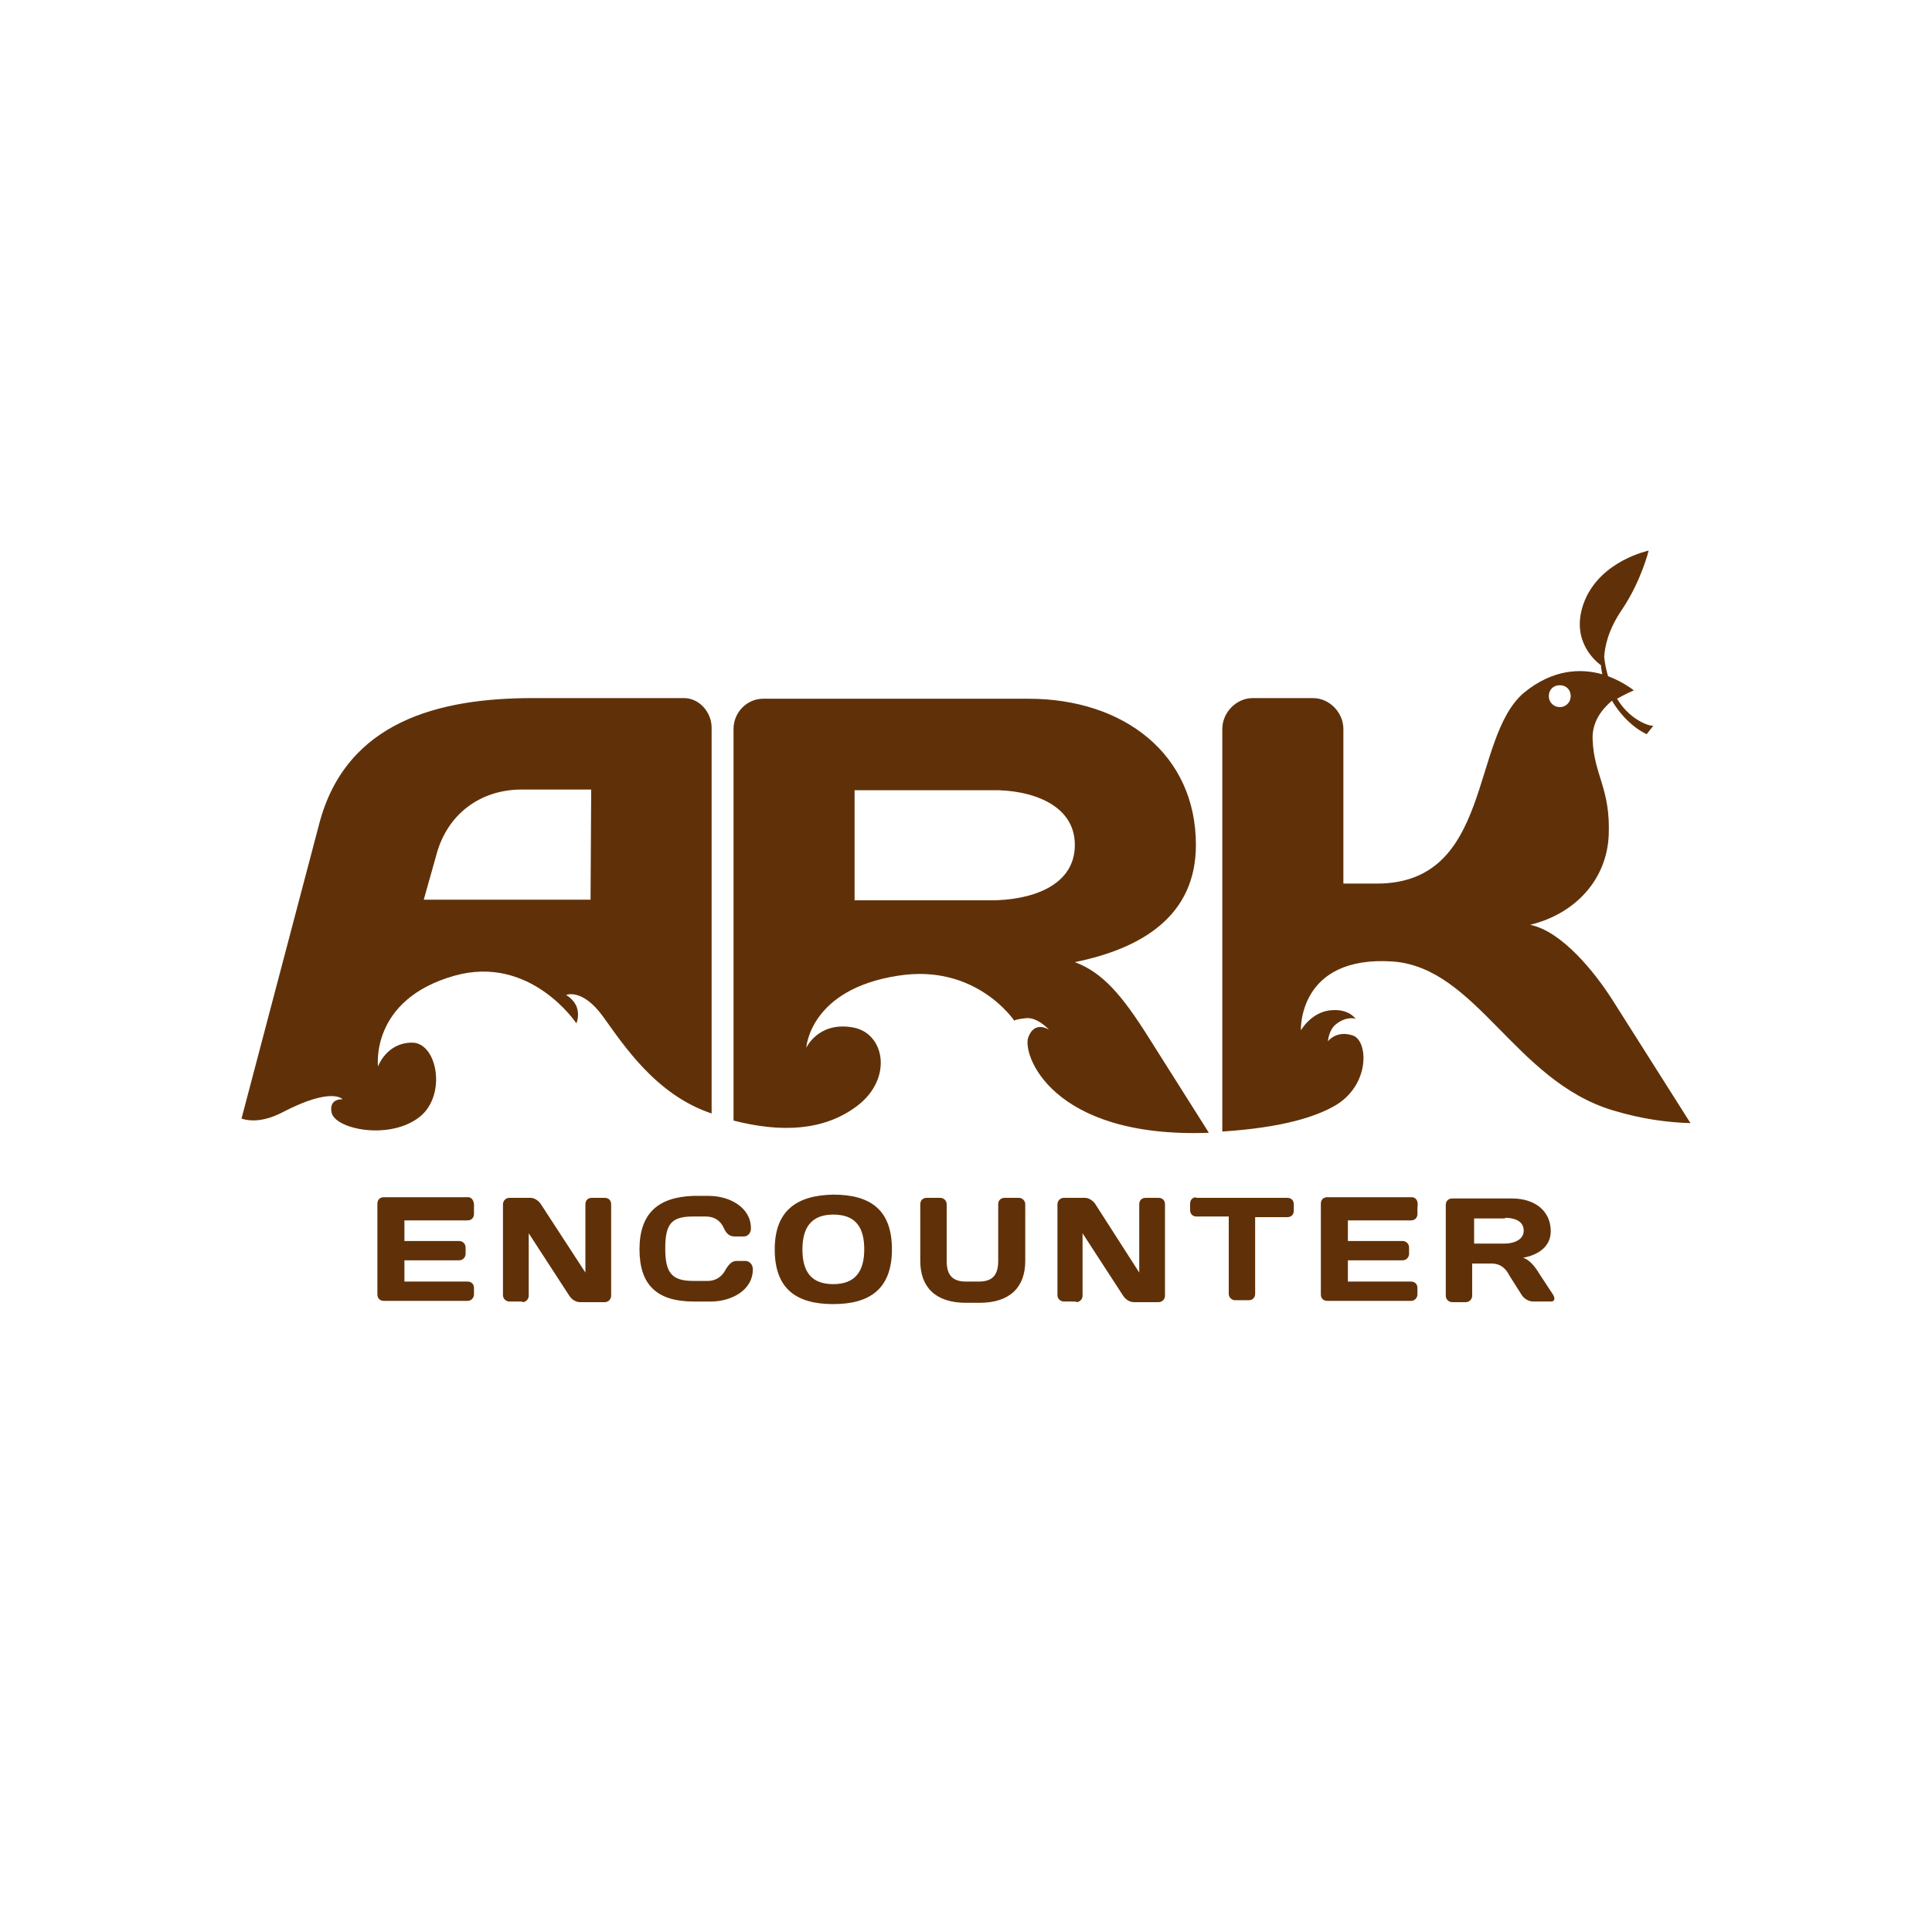 <?xml version="1.0" encoding="utf-8"?>
<!-- Generator: Adobe Illustrator 22.1.0, SVG Export Plug-In . SVG Version: 6.00 Build 0)  -->
<svg version="1.1" xmlns="http://www.w3.org/2000/svg" xmlns:xlink="http://www.w3.org/1999/xlink" x="0px" y="0px"
	 viewBox="0 0 300 300" style="enable-background:new 0 0 300 300;" xml:space="preserve">
<style type="text/css">
	.st0{display:none;}
	.st1{display:inline;}
	.st2{fill:#231F20;}
	.st3{fill:#FFF100;}
	.st4{fill:#603108;}
	.st5{fill:#54534A;}
	.st6{fill:#D1461F;}
	.st7{display:inline;fill:#6D6E70;}
	.st8{display:inline;fill:#404041;}
	.st9{fill:#D0D2D3;}
	.st10{fill:#6D6E70;}
	.st11{display:inline;fill:#B491B9;}
	.st12{display:inline;fill:#50004F;}
	.st13{display:inline;fill:#731472;}
	.st14{fill:#A6A8AB;}
	.st15{fill:#731472;}
	.st16{fill:#8DAA63;}
	.st17{clip-path:url(#SVGID_2_);fill:url(#SVGID_3_);}
	.st18{opacity:0.3;clip-path:url(#SVGID_5_);}
	.st19{clip-path:url(#SVGID_7_);fill:#FFFFFF;}
	.st20{fill:#FFFFFF;}
	.st21{fill:#306820;}
	.st22{fill:#46852F;}
	.st23{display:inline;fill:#46852F;}
	.st24{display:inline;fill:#EF5033;}
	.st25{fill:#F4A700;}
	.st26{fill:#F7D71C;}
	.st27{fill:#86746A;}
	.st28{display:inline;fill:#86746A;}
	.st29{fill:#B20838;}
	.st30{display:inline;fill:#B20838;}
	.st31{fill:#BEB5AC;}
	.st32{display:inline;fill:#5C8627;}
	.st33{fill:#69A33B;}
	.st34{fill:#484F55;}
	.st35{fill:#5F376F;}
	.st36{fill:#838689;}
	.st37{display:inline;fill:#9DD7D4;}
	.st38{display:inline;fill:#FFD14F;}
	.st39{display:inline;fill:#B4D78A;}
	.st40{display:inline;fill:#6FB471;}
	.st41{display:inline;fill:#B4AF2A;}
	.st42{display:inline;fill:#6F9323;}
	.st43{display:inline;fill:#F4846B;}
	.st44{display:inline;fill:#966F59;}
	.st45{display:inline;fill:#F46C21;}
	.st46{display:inline;fill:#965B1B;}
	.st47{display:inline;fill:#6A5D2F;}
	.st48{display:inline;fill:#AC5B12;}
	.st49{display:inline;fill:#6A4C0F;}
	.st50{fill:#9DD7D4;}
	.st51{fill:#BBBDBF;}
</style>
<g id="alliance" class="st0">
	<g class="st1">
		<g>
			<path d="M194.7,172.6l0.2-0.1c0,0-0.7-4-1.6-4.9c-1.9-2.1-3.9-1-3.9-5v-39.4l0,0c0,0,0-0.9,0-1.3c-0.7-20.9-17.9-37.7-39.1-37.7
				c-21.6,0-39.1,17.5-39.1,39.1s17.5,39.1,39.1,39.1c8.6,0,16.7-2.8,23.2-7.6l-6.3-9.3c-1.3,1-2.7,1.9-4.3,2.7
				c-3.8,1.9-8.1,3-12.5,3c-15.2,0-27.5-12.3-27.5-27.5c0-15.2,12.3-27.5,27.5-27.5c14.8,0,26.9,11.6,27.5,26.2c0,0.4,0,1.3,0,1.3
				l0,0v37.9c0,8.3,4,11.3,4,11.3l4.8,5.6l10.2-3.8C196.9,174.6,195.9,173.9,194.7,172.6"/>
		</g>
		
			<rect x="165.6" y="146.9" transform="matrix(0.843 -0.538 0.538 0.843 -52.689 114.675)" class="st2" width="8.5" height="1.2"/>
		
			<rect x="168.1" y="150.7" transform="matrix(0.843 -0.538 0.538 0.843 -54.345 116.592)" class="st2" width="8.5" height="1.2"/>
		<g>
			<path class="st3" d="M149.9,181.1c-32.2,0-58.3-26.1-58.3-58.3c0-32.2,26.2-58.3,58.3-58.3s58.3,26.1,58.3,58.3
				C208.2,155,182.2,181.1,149.9,181.1 M149.9,50c-40.2,0-72.8,32.6-72.8,72.8c0,40.2,32.6,72.8,72.8,72.8s72.8-32.6,72.8-72.8
				S190.2,50,149.9,50"/>
			<path d="M214.3,235H231v-4.8h-11.4v-4.8h10.2v-4.8h-10.2v-4.4h10.9v-4.8h-16V235H214.3z M211.3,214.1c-2-2.6-5.4-3.5-7.9-3.5
				c-7.4,0-12.8,4.8-12.8,12.4c0,7.6,5.4,12.4,12.8,12.4c3.2,0,6.6-1.3,8.5-4.1l-4.4-3.2c-1.1,1.6-2.8,2.6-4.8,2.6
				c-3.8,0-6.7-3.2-6.7-7.6s2.9-7.6,6.8-7.6c1.9,0,3.5,0.7,4.5,1.9L211.3,214.1z M164.8,235h5.1v-16.8h0.1l10.3,16.8h6.8v-23.6h-5.1
				v16.4h-0.1l-10.1-16.4h-7C164.8,211.3,164.8,235,164.8,235z M153,225.6h-5.8l2.9-7.4L153,225.6z M137.9,235h5.7l2-5h9.2l2,5h5.8
				l-10.3-23.6H148L137.9,235z M130.6,235h5.1v-23.6h-5.1V235z M113.4,235h14.9v-4.8h-9.6v-18.8h-5.1V235H113.4z M96,235h14.9v-4.8
				h-9.6v-18.8h-5.1V235H96z M84.2,225.6h-5.8l2.9-7.4L84.2,225.6z M69,235h5.7l2-5h9.2l2,5h5.8l-10.2-23.6h-4.4L69,235z"/>
		</g>
	</g>
	<g class="st1">
		<path d="M215.5,249c0.5,0.7,1.2,1,2.1,1c1,0,2-0.6,2-1.8c0-2.4-3.3-1.2-3.3-3.2c0-0.8,0.7-1.2,1.4-1.2c0.5,0,0.9,0.2,1.2,0.6
			l0.5-0.4c-0.4-0.6-1-0.8-1.7-0.8c-1.1,0-2,0.6-2,1.7c0,2.4,3.3,1.4,3.3,3.2c0,0.8-0.6,1.3-1.4,1.3c-0.6,0-1.1-0.3-1.5-0.8
			L215.5,249z M209.7,249.8h0.6v-3h1.1l1.8,3h0.7l-1.9-3.1c0.7-0.1,1.6-0.4,1.6-1.6c0-1.7-1.8-1.7-2.3-1.7h-1.7V249.8z M210.3,244
			h1.3c1.3,0,1.5,0.7,1.5,1.1c0,0.4-0.2,1.1-1.5,1.1h-1.3V244z M201.4,246.6c0-1.6,1-2.8,2.7-2.8c1.7,0,2.7,1.2,2.7,2.8
			c0,1.6-1,2.8-2.7,2.8C202.4,249.5,201.4,248.2,201.4,246.6 M200.8,246.6c0,1.9,1.4,3.4,3.3,3.4c1.9,0,3.3-1.4,3.3-3.4
			c0-1.9-1.4-3.4-3.3-3.4C202.2,243.3,200.8,244.7,200.8,246.6 M196.8,249.8h0.6V244h2.2v-0.5h-5v0.5h2.2V249.8z M192.7,248.5
			c-0.4,0.7-1.2,1-1.9,1c-1.7,0-2.7-1.2-2.7-2.8c0-1.6,1-2.8,2.7-2.8c0.6,0,1.3,0.3,1.7,0.9l0.5-0.4c-0.6-0.7-1.3-1-2.2-1
			c-1.9,0-3.3,1.4-3.3,3.4c0,1.9,1.4,3.4,3.3,3.4c0.9,0,1.8-0.3,2.4-1.2L192.7,248.5z M184.7,247.6h-2.9l1.5-3.5L184.7,247.6z
			 M180.2,249.8h0.6l0.7-1.7h3.4l0.7,1.7h0.7l-2.7-6.4h-0.6L180.2,249.8z M174.4,249.8h0.6v-3h1.1l1.8,3h0.7l-1.9-3.1
			c0.7-0.1,1.6-0.4,1.6-1.6c0-1.7-1.8-1.7-2.3-1.7h-1.7V249.8z M175,244h1.3c1.3,0,1.5,0.7,1.5,1.1c0,0.4-0.2,1.1-1.5,1.1H175V244z
			 M169.7,249.8h0.6V244h2.2v-0.5h-5v0.5h2.2V249.8z M160.3,249.8h0.6v-5.6h0l3.9,5.6h0.8v-6.4H165v5.6h0l-3.9-5.6h-0.8V249.8z
			 M152,246.6c0-1.6,1-2.8,2.7-2.8c1.7,0,2.7,1.2,2.7,2.8c0,1.6-1,2.8-2.7,2.8C153,249.5,152,248.2,152,246.6 M151.4,246.6
			c0,1.9,1.4,3.4,3.3,3.4c1.9,0,3.3-1.4,3.3-3.4c0-1.9-1.4-3.4-3.3-3.4C152.8,243.3,151.4,244.7,151.4,246.6 M149.4,248.5
			c-0.5,0.7-1.2,1-1.9,1c-1.7,0-2.7-1.2-2.7-2.8c0-1.6,1-2.8,2.7-2.8c0.6,0,1.3,0.3,1.7,0.9l0.5-0.4c-0.6-0.7-1.3-1-2.2-1
			c-1.9,0-3.3,1.4-3.3,3.4c0,1.9,1.4,3.4,3.3,3.4c0.9,0,1.8-0.3,2.4-1.2L149.4,248.5z M136,249.8h3.6v-0.5h-3v-5.8H136V249.8z
			 M132.5,247.6h-2.9l1.5-3.5L132.5,247.6z M128,249.8h0.6l0.7-1.7h3.4l0.7,1.7h0.7l-2.7-6.4h-0.6L128,249.8z M126.2,248.5
			c-0.5,0.7-1.2,1-1.9,1c-1.7,0-2.7-1.2-2.7-2.8c0-1.6,1-2.8,2.7-2.8c0.6,0,1.3,0.3,1.7,0.9l0.5-0.4c-0.6-0.7-1.3-1-2.2-1
			c-1.9,0-3.3,1.4-3.3,3.4c0,1.9,1.4,3.4,3.3,3.4c0.9,0,1.8-0.3,2.4-1.2L126.2,248.5z M118.1,249.8h0.6v-6.4h-0.6V249.8z
			 M111.8,249.8h0.6v-3h1.1l1.8,3h0.7l-1.9-3.1c0.7-0.1,1.6-0.4,1.6-1.6c0-1.7-1.8-1.7-2.3-1.7h-1.7V249.8z M112.4,244h1.3
			c1.3,0,1.5,0.7,1.5,1.1c0,0.4-0.2,1.1-1.5,1.1h-1.3V244z M107.1,249.8h0.6V244h2.2v-0.5h-5v0.5h2.2V249.8z M103,248.5
			c-0.5,0.7-1.2,1-1.9,1c-1.7,0-2.7-1.2-2.7-2.8c0-1.6,1-2.8,2.7-2.8c0.6,0,1.3,0.3,1.7,0.9l0.5-0.4c-0.6-0.7-1.3-1-2.2-1
			c-1.9,0-3.3,1.4-3.3,3.4c0,1.9,1.4,3.4,3.3,3.4c0.9,0,1.8-0.3,2.4-1.2L103,248.5z M92.1,249.8h4v-0.5h-3.5v-2.5h3.1v-0.5h-3.1V244
			H96v-0.5h-3.9V249.8z M86.6,249.8h3.6v-0.5h-3v-5.8h-0.6V249.8z M80.4,249.8h4v-0.5H81v-2.5h3.1v-0.5H81V244h3.3v-0.5h-3.9V249.8z
			"/>
	</g>
</g>
<g id="ark_encounter">
	<g>
		<path class="st4" d="M233.7,189.1c1.3,0,2.9,0.4,2.9,2c0,1.5-1.7,2-2.9,2h-4.8v-3.9h4.8V189.1z M231.6,196.2
			c1.5,0,2.3,0.9,2.8,1.9l1.9,3c0.4,0.6,1.1,1,1.8,1h2.7c0.6,0,0.7-0.4,0.4-1l-2.1-3.2c-0.9-1.5-1.7-2.3-2.6-2.6
			c2.3-0.4,4.3-1.7,4.3-4.1c0-3.2-2.5-5.1-6-5.1h-9.3c-0.6,0-1,0.4-1,1v14.1c0,0.6,0.5,1,1,1h2.1c0.6,0,1-0.5,1-1v-5H231.6z
			 M219.2,185.9h-13.1c-0.6,0-1,0.4-1,1V201c0,0.6,0.4,1,1,1h13c0.6,0,1-0.5,1-1v-1c0-0.6-0.4-1-1-1h-9.8v-3.3h8.5c0.6,0,1-0.5,1-1
			v-1c0-0.6-0.5-1-1-1h-8.5v-3.2h9.8c0.6,0,1-0.4,1-1v-1C220.3,186.4,219.8,185.9,219.2,185.9 M185.8,185.9c-0.6,0-1,0.4-1,1v1
			c0,0.6,0.4,1,1,1h5v12c0,0.6,0.5,1,1,1h2.1c0.6,0,1-0.4,1-1v-11.9h5c0.6,0,1-0.4,1-1v-1c0-0.6-0.4-1-1-1h-14.2V185.9z
			 M167.1,202.2c0.6,0,1-0.5,1-1v-9.7l6.3,9.7c0.4,0.6,1,1,1.7,1h3.8c0.6,0,1-0.5,1-1V187c0-0.6-0.4-1-1-1h-2c-0.6,0-1,0.4-1,1v10.6
			l-6.8-10.6c-0.3-0.5-1-1-1.6-1h-3.3c-0.6,0-1,0.5-1,1v14.1c0,0.6,0.5,1,1,1H167.1z M150,199c-2.1,0-3-1-3-3.2V187c0-0.6-0.5-1-1-1
			h-2.1c-0.6,0-1,0.4-1,1v8.8c0,4.1,2.4,6.5,7.1,6.5h2.1c4.7,0,7.1-2.4,7.1-6.5V187c0-0.6-0.5-1-1-1H156c-0.6,0-1,0.4-1,1v8.8
			c0,2.2-0.9,3.2-3,3.2H150z M120.3,194c0,6.1,3.3,8.5,9.1,8.5c5.7,0,9.1-2.4,9.1-8.5c0-6.1-3.3-8.5-9.1-8.5
			C123.7,185.6,120.3,188,120.3,194 M129.4,188.6c3.4,0,4.8,1.9,4.8,5.4c0,3.4-1.4,5.4-4.8,5.4c-3.4,0-4.8-1.9-4.8-5.4
			C124.6,190.6,126,188.6,129.4,188.6 M99.3,194c0,5.6,2.8,8.1,8.4,8.1h2.7c3.1,0,6.5-1.7,6.5-5c0-1-0.8-1.3-1.1-1.3h-1.4
			c-0.6,0-1.1,0.3-1.7,1.3c-0.5,1-1.4,1.8-2.8,1.8h-2.3c-3.3,0-4.3-1.3-4.3-5c0-3.8,0.9-5,4.3-5h2c1.4,0,2.3,0.7,2.8,1.8
			c0.4,0.9,0.9,1.3,1.7,1.3h1.4c0.3,0,1.1-0.2,1.1-1.3c0-3.2-3.3-5-6.5-5h-2.5C102.2,185.9,99.3,188.4,99.3,194 M81.1,202.2
			c0.6,0,1-0.5,1-1v-9.7l6.3,9.7c0.4,0.6,1,1,1.7,1h3.8c0.6,0,1-0.5,1-1V187c0-0.6-0.4-1-1-1h-2c-0.6,0-1,0.4-1,1v10.6L84,187
			c-0.3-0.5-1-1-1.6-1h-3.3c-0.6,0-1,0.5-1,1v14.1c0,0.6,0.5,1,1,1H81.1z M72.7,185.9H59.6c-0.6,0-1,0.4-1,1V201c0,0.6,0.4,1,1,1h13
			c0.6,0,1-0.5,1-1v-1c0-0.6-0.4-1-1-1h-9.8v-3.3h8.5c0.6,0,1-0.5,1-1v-1c0-0.6-0.5-1-1-1h-8.5v-3.2h9.8c0.6,0,1-0.4,1-1v-1
			C73.7,186.4,73.2,185.9,72.7,185.9"/>
		<path class="st4" d="M91.7,139.7H65.8l2-7.1c1.7-6.2,6.8-10,13.2-10h10.8L91.7,139.7z M110.5,172.9v-59.9c0-2.4-1.9-4.6-4.3-4.6
			H82.7c-14.5,0-28.9,3.6-33.1,19.4l-12.1,45.9c1.6,0.5,3.7,0.4,6.4-1c7.7-4,9.3-2,9.3-2s-2.2-0.2-1.7,2.1c0.6,2.5,8.6,4.2,13.3,0.9
			c4.7-3.2,3.2-11.8-0.8-11.8s-5.3,3.7-5.3,3.7s-1.3-10.4,11.9-14.1c11.8-3.3,18.9,7.4,18.9,7.4s0.5-1.1,0.1-2.4
			c-0.4-1.3-1.7-2-1.7-2s2.5-1.1,5.7,3.3C96.8,162.2,101.8,170,110.5,172.9 M166.9,131.2c0,6.6-7.2,8.6-13,8.6h-21.2v-17.1h21.3
			C159.7,122.6,166.9,124.7,166.9,131.2 M187.7,175.9c-0.1-0.2-0.2-0.3-0.3-0.5l-9.1-14.4c-4.1-6.5-7.1-10-11.4-11.6
			c10.3-2.1,18.8-7.1,18.8-18.2c0-14.1-11.2-22.7-26-22.7h-41.2c-2.5,0-4.6,2.1-4.6,4.7V174c7.4,1.9,14,1.6,19.1-2.2
			c5.8-4.3,4.4-11.6-0.8-12.3c-5.2-0.8-7,3.2-7,3.2s0.5-9.1,14.3-11.2c12.1-1.9,18,7,18,7s0-0.2,1.8-0.4c1.8-0.2,3.6,1.8,3.6,1.8
			s-2.2-1.5-3.2,1.1C158.6,163.5,163.1,176.8,187.7,175.9 M243.9,108.1c0,0.9-0.7,1.7-1.7,1.7c-0.9,0-1.7-0.7-1.7-1.7
			s0.7-1.7,1.7-1.7C243.2,106.4,243.9,107.1,243.9,108.1 M251.1,108.5c1.4-0.8,2.6-1.3,2.6-1.3s-1.6-1.3-4-2.2c-0.3-1-0.5-2-0.6-3
			c0.1-1.6,0.6-4.2,2.8-7.4c3-4.5,4.1-9.1,4.1-9.1s-7.3,1.5-9.9,7.7c-2.3,5.6,1,9,2.5,10.1c0,0.4,0.1,0.9,0.2,1.4
			c-3.2-0.9-7.6-0.9-12.2,2.9c-8.3,7.1-4.8,29.6-22.8,29.6h-5.2v-24c0-2.6-2.2-4.8-4.7-4.8h-9.4c-2.5,0-4.7,2.2-4.7,4.8v62
			c0,0.2,0,0.3,0,0.5c9.3-0.6,14.7-2.3,17.8-4.2c5.2-3.3,4.8-9.9,2.5-10.7c-2.6-0.9-3.9,0.9-3.9,0.9s0.1-1.8,1.3-2.7
			c1.7-1.3,3-0.8,3-0.8s-1.1-1.7-4.1-1.3c-2.9,0.4-4.4,3.1-4.4,3.1s-0.5-11.7,14.3-10.7c13,1,18.9,18.5,34.1,23.1
			c4.6,1.4,8.7,1.9,12.1,2l-12.1-19.1c-2.8-4.4-7.9-10.7-12.8-11.7c7-1.7,11.9-7,12.2-13.9c0.3-7.3-2.3-9.3-2.5-14.9
			c-0.1-2.8,1.5-4.7,3-6c2.4,4,5.4,5.2,5.4,5.2l1.1-1.4C256.9,113,253.3,112.2,251.1,108.5"/>
	</g>
</g>
<g id="collective_insights" class="st0">
	<g class="st1">
		<path class="st5" d="M231.4,169.5c0.5,2.7,3.1,3.8,6.1,3.8c3.4,0,5.9-1.5,5.9-4.4c0-1.9-1.1-3.4-3.6-3.9l-3.1-0.6
			c-0.8-0.2-1-0.6-1-0.9c0-0.5,0.4-1,1.5-1c1.3,0,2,0.7,2.1,1.5l3.8-0.7c-0.6-2.2-2.7-3.7-5.9-3.7s-5.6,1.8-5.6,4.4
			c0,2,1.4,3.3,3.8,3.8l2.6,0.6c0.9,0.2,1.3,0.6,1.3,0.9c0,0.6-0.6,1-1.7,1s-2.1-0.4-2.3-1.5L231.4,169.5z M229.8,169
			c-0.6,0.3-1.3,0.6-1.9,0.6c-1.1,0-1.8-0.6-1.8-1.9v-4.5h3.8V160h-3.8v-3.8H222v3.8h-2.3v3.2h2.3v4.9c0,3.4,1.9,5.2,5.2,5.2
			c1.5,0,2.5-0.4,3.5-0.9L229.8,169z M213.6,159.6c-1.7,0-3,0.6-4,1.7v-6.9h-4.2V173h4.2v-6c0-2.5,1-3.6,2.7-3.6
			c1.3,0,2.2,1,2.2,2.6v7.1h4.1v-8C218.6,161.7,216.6,159.6,213.6,159.6 M195.7,168.8c-1.9,0-3.1-1.2-3.1-3c0-1.8,1.3-3,3.1-3
			c1.7,0,3.1,1.2,3.1,3C198.7,167.5,197.3,168.8,195.7,168.8 M202.7,159.9h-4.1v0.8c-0.9-0.8-2.2-1.2-3.9-1.2
			c-3.4,0-6.2,2.7-6.2,6.2c0,3.7,2.9,6.4,6.2,6.4c1.7,0,3-0.5,3.9-1.2v0.4c0,2-1.3,3.2-3.2,3.2c-1.3,0-2-0.5-3.1-1.6l-3.4,1.9
			c1.3,2.1,3.5,3.2,6.5,3.2c4.2,0,7.2-2.2,7.2-6.2L202.7,159.9L202.7,159.9z M186.7,159.9h-4.2v13h4.2V159.9z M184.5,153.7
			c-1.4,0-2.4,1.1-2.4,2.3c0,1.3,1,2.3,2.4,2.3c1.4,0,2.4-1,2.4-2.3C186.9,154.8,185.9,153.7,184.5,153.7 M168.4,169.5
			c0.5,2.7,3.1,3.8,6.1,3.8c3.4,0,5.9-1.5,5.9-4.4c0-1.9-1.1-3.4-3.6-3.9l-3.1-0.6c-0.8-0.2-1-0.6-1-0.9c0-0.5,0.4-1,1.5-1
			c1.3,0,2,0.7,2.1,1.5l3.8-0.7c-0.6-2.2-2.7-3.7-5.9-3.7s-5.6,1.8-5.6,4.4c0,2,1.4,3.3,3.8,3.8l2.6,0.6c0.9,0.2,1.3,0.6,1.3,0.9
			c0,0.6-0.6,1-1.7,1s-2.1-0.4-2.3-1.5L168.4,169.5z M161.6,159.6c-1.7,0-3,0.6-4,1.7V160h-4.2v13h4.2v-6c0-2.5,1-3.6,2.7-3.6
			c1.3,0,2.2,1,2.2,2.6v7.1h4.1v-8C166.6,161.7,164.6,159.6,161.6,159.6 M150.6,159.9h-4.2v13h4.2V159.9z M148.6,153.7
			c-1.4,0-2.4,1.1-2.4,2.3c0,1.3,1,2.3,2.4,2.3c1.4,0,2.4-1,2.4-2.3C151,154.8,150,153.7,148.6,153.7"/>
		<path class="st5" d="M255.8,137c1.2,0,2.2,0.6,2.6,2H253C253.4,137.7,254.6,137,255.8,137 M262.5,140.5c-0.1-4.3-3.1-6.9-6.7-6.9
			c-3.8,0-6.9,2.8-6.9,6.9c0,4.1,3.1,6.9,6.9,6.9c3,0,5.3-1.3,6.4-4.1l-3.7-0.7c-0.7,1.3-1.9,1.5-2.8,1.5c-1.4,0-2.4-0.9-2.8-2.5
			h9.6V140.5z M248.9,134h-4.4l-3.1,8l-3.2-8H234l5.4,13h4.2L248.9,134z M232.6,134h-4.2v13h4.2V134z M230.6,127.9
			c-1.4,0-2.4,1.1-2.4,2.3c0,1.3,1,2.3,2.4,2.3c1.4,0,2.4-1,2.4-2.3C233,128.9,232,127.9,230.6,127.9 M226,143.2
			c-0.6,0.3-1.3,0.6-1.9,0.6c-1.1,0-1.8-0.6-1.8-1.9v-4.5h3.8v-3.2h-3.8v-3.8h-4.2v3.8h-2.3v3.2h2.3v4.9c0,3.4,1.9,5.2,5.2,5.2
			c1.5,0,2.5-0.4,3.5-0.9L226,143.2z M208.6,143.8c-1.9,0-3.1-1.3-3.1-3.2c0-1.9,1.2-3.2,3.1-3.2c1.3,0,2.4,0.7,2.8,2.3l3.9-0.9
			c-0.7-3.1-3.4-5-6.6-5c-3.9,0-7.1,2.8-7.1,6.9s3.2,6.9,7.1,6.9c3.2,0,5.9-1.9,6.6-5.1l-3.8-0.8C211,143.1,209.9,143.8,208.6,143.8
			 M193.6,137c1.2,0,2.2,0.6,2.6,2h-5.4C191.3,137.7,192.4,137,193.6,137 M200.3,140.5c-0.1-4.3-3.1-6.9-6.7-6.9
			c-3.8,0-6.9,2.8-6.9,6.9c0,4.1,3.1,6.9,6.9,6.9c3,0,5.3-1.3,6.4-4.1l-3.7-0.7c-0.7,1.3-1.9,1.5-2.8,1.5c-1.4,0-2.4-0.9-2.8-2.5
			h9.6V140.5z M184.8,128.4h-4.2V147h4.2V128.4z M178,128.4h-4.2V147h4.2V128.4z M164.9,143.9c-1.7,0-3.2-1.3-3.2-3.3
			s1.5-3.3,3.2-3.3c1.6,0,3.2,1.3,3.2,3.3C168,142.6,166.4,143.9,164.9,143.9 M164.9,133.7c-3.9,0-7.1,2.8-7.1,6.9s3.2,6.9,7.1,6.9
			s7.1-2.8,7.1-6.9C171.9,136.4,168.7,133.7,164.9,133.7 M150,143.8c-1.9,0-3.1-1.3-3.1-3.2c0-1.9,1.2-3.2,3.1-3.2
			c1.3,0,2.4,0.7,2.8,2.3l3.9-0.9c-0.7-3.1-3.4-5-6.6-5c-3.9,0-7.1,2.8-7.1,6.9s3.2,6.9,7.1,6.9c3.2,0,5.9-1.9,6.6-5.1l-3.8-0.8
			C152.4,143.1,151.3,143.8,150,143.8"/>
		<path class="st6" d="M153.9,191.7c0-2.1-0.8-4.1-2.3-5.6c-3-3-7.8-3.1-10.9-0.3c-0.1,0.1-0.2,0.2-0.3,0.3
			c-9.7,9.7-22.5,14.9-36.1,14.9c-28.1,0-51.1-22.9-51.1-51.1s22.9-51.1,51.1-51.1c13.6,0,26.5,5.3,36,14.9l0,0c1.7,1.7,1.7,4.4,0,6
			c-0.8,0.8-1.9,1.3-3.1,1.3c-1.1,0-2.2-0.5-3-1.2l0,0c-8-8.1-18.7-12.4-30-12.4c-23.4,0-42.4,19-42.4,42.4s19,42.4,42.4,42.4
			c11.2,0,21.7-4.4,29.7-12.2c0.1-0.1,0.2-0.2,0.3-0.3c1.5-1.5,2.3-3.4,2.3-5.6s-0.8-4.1-2.3-5.6c-3-3-7.7-3.1-10.8-0.3
			c-0.1,0.1-0.3,0.2-0.4,0.3c-5,5-11.7,7.8-18.8,7.8c-14.7,0-26.6-12-26.6-26.6s12-26.6,26.6-26.6c7.1,0,13.8,2.8,18.8,7.8l0,0
			c0.7,0.8,1.2,1.9,1.2,3s-0.5,2.2-1.3,3.1c-0.8,0.8-1.9,1.3-3.1,1.3c-1.1,0-2.2-0.5-3.1-1.3c0,0-0.1,0-0.1-0.1
			c-3.4-3.3-7.9-5.2-12.7-5.2C94.2,131.9,86,140,86,150s8.4,18.1,18.3,18.1c3.2,0,6.2-0.8,8.9-2.3l1.5,2.1c0.4,0.5,0.9,0.7,1.5,0.7
			c0.1,0,0.3,0,0.4,0c0.7-0.2,1.3-0.7,1.4-1.5l1.2-6.5c0.1-0.5,0-0.9-0.3-1.4c-0.3-0.4-0.6-0.6-1.1-0.7l-6.5-1.2
			c-0.7-0.1-1.5,0.2-1.9,0.8c-0.4,0.6-0.4,1.4,0,2l1.8,2.6c-2,1.1-4.5,1.8-6.9,1.8c-8,0-14.5-6.5-14.5-14.5c0-8,6.5-14.5,14.5-14.5
			c3.9,0,7.5,1.5,10.2,4.3l0.1,0.1c1.5,1.4,3.4,2.2,5.5,2.2c2.1,0,4.1-0.8,5.6-2.3s2.3-3.4,2.3-5.6s-0.8-4.1-2.3-5.6
			c0,0-0.1,0-0.1-0.1c-5.7-5.7-13.3-8.8-21.3-8.8c-16.6-0.1-30.2,13.5-30.2,30.2s13.6,30.3,30.3,30.3c8,0,15.4-3.1,21.1-8.5
			c0.1-0.1,0.2-0.2,0.3-0.3c1.7-1.7,4.4-1.7,6,0c0.8,0.8,1.3,1.9,1.3,3.1c0,1-0.4,2-1.1,2.9c-0.1,0-0.1,0.1-0.2,0.2
			c-7.3,7.3-17.1,11.4-27.5,11.4c-21.4,0-38.8-17.5-38.8-38.8c0-21.4,17.5-38.8,38.8-38.8c10.4,0,20.1,4,27.5,11.3l0,0
			c1.5,1.5,3.4,2.3,5.6,2.3s4.1-0.8,5.6-2.3c3.1-3.1,3.1-8,0.1-11.1c0,0,0-0.1-0.1-0.1c-10.2-10.4-23.9-16.2-38.5-16.2
			c-30.2,0-54.7,24.5-54.7,54.7s24.5,54.7,54.7,54.7c14.5,0,28.1-5.6,38.4-15.8c0.1-0.1,0.1-0.1,0.2-0.2c1.7-1.7,4.4-1.7,6,0
			c0.8,0.8,1.3,1.9,1.3,3.1c0,1.1-0.4,2.1-1.1,2.9l-0.1,0.1c-12,12-27.8,18.5-44.7,18.5c-34.9,0-63.2-28.4-63.2-63.2
			c0-34.9,28.3-63.2,63.2-63.2c16.9,0,32.8,6.6,44.7,18.5c0.7,0.7,1.9,0.7,2.6,0c0.7-0.7,0.7-1.9,0-2.6
			c-12.7-12.5-29.5-19.5-47.3-19.5c-36.9,0-66.8,30-66.8,66.8s30,66.8,66.8,66.8c17.7,0,34.4-6.9,47.1-19.4c0.1-0.1,0.1-0.1,0.2-0.2
			C153.1,195.8,153.9,193.8,153.9,191.7"/>
	</g>
</g>
<g id="cornerstone" class="st0">
	<polygon class="st7" points="149.9,112.5 149.9,145.6 185.4,170.3 185.4,137.2 	"/>
	<polygon class="st8" points="149.9,112.5 149.9,145.6 114.4,170.3 114.4,137.2 	"/>
	<g class="st1">
		<path class="st9" d="M238.7,83.1v-1.3l0,0C238.7,82.1,238.7,82.6,238.7,83.1 M221.2,112.2l-35.8,25v33.1l35.8-25
			c15.5-11.4,17.8-20.9,17.5-30.5V83.5C238.1,92.8,233.2,102.4,221.2,112.2"/>
		<path class="st10" d="M114.4,137.2L114.4,137.2v33.1l-35.8-25c-15.5-11.4-17.7-20.9-17.5-30.5v-33h0.1c0,9.8,4.6,20,17.5,30.4
			L114.4,137.2z"/>
	</g>
	<polygon class="st11" points="149.9,174.5 149.9,207.5 185.4,182.6 185.4,149.5 	"/>
	<polygon class="st12" points="149.9,174.5 149.9,207.5 114.4,182.6 114.4,149.5 	"/>
	<polygon class="st13" points="185.4,149.5 149.9,174.5 114.4,149.5 149.9,124.7 	"/>
	<g class="st1">
		<path class="st14" d="M60.3,78.8c1.9-28.9,65.8-43.2,89.7-8.4c23.8-34.8,87.8-20.5,89.7,8.4c0.7,10.5-3.8,21.6-17.6,32.8
			l-36.2,25.4l-36-25.1L114,137.1l-36.2-25.3C64.1,100.5,59.6,89.3,60.3,78.8"/>
		<path class="st15" d="M231.2,249.8h8.4v-3.5h-4.7v-6.2h3.5v-3.6h-3.5v-5.9h4.7v-3.5h-8.4V249.8z M220.5,249.8h3.3v-22.6h-3.3v11.7
			v1h-0.2l-0.2-1l-3.6-11.7h-3.3v22.6h3.3V238v-1h0.2l0.2,1L220.5,249.8z M202,231.9v13.2c0,0,0.1,1.6-1.2,1.6
			c-1.2,0-1.2-1.6-1.2-1.6v-13.3c0,0-0.1-1.6,1.2-1.6C202,230.1,202,231.9,202,231.9 M205.6,245.1v-13.3c0,0,0-4.9-4.9-4.9
			c-4.9,0-4.9,4.9-4.9,4.9v13.3c0,0,0,4.9,4.9,4.9C205.7,250,205.6,245.1,205.6,245.1 M182,230.6v19.1h3.7v-19.1h3.5v-3.5h-10.6v3.5
			H182z M162.3,232.2c0,2.5,1.6,4.7,3.3,7c1.4,1.9,3,3.7,3,5.2c0,1.4-0.4,2.5-1.5,2.5c-1.5,0-1.7-2-1.7-3.8l-3.6,0.2
			c0,3.3,0.6,6.5,5.3,6.5c4.1,0,5.1-2.7,5.1-5.7c0-2.5-1.7-4.7-3.5-6.9c-1.5-1.9-2.8-3.6-2.8-5.2c0-1.2,0.2-2.2,1.2-2.2
			c1.2,0,1.5,1.7,1.5,3.2l3.6-0.2c0-2.5-0.7-6-5.2-5.9C163.6,227,162.3,229.8,162.3,232.2 M151.6,233.8c0,3.2-1.7,3.3-2.7,3.3v-6.7
			C150,230.5,151.6,230.6,151.6,233.8 M155.6,249.8l-2.3-11c1.4-0.9,2.1-2.8,2.1-5.2c0-4.2-1.9-6.5-6.3-6.5h-3.7v22.6h3.7v-9.5h1
			l1.9,9.5h3.7V249.8z M129.8,249.8h8.4v-3.5h-4.7v-6.2h3.5v-3.6h-3.5v-5.9h4.7v-3.5h-8.4V249.8z M119.1,249.8h3.3v-22.6h-3.3v11.7
			v1h-0.2l-0.2-1l-3.6-11.7h-3.3v22.6h3.3V238v-1h0.2l0.2,1L119.1,249.8z M100.7,233.8c0,3.2-1.7,3.3-2.7,3.3v-6.7
			C98.9,230.5,100.7,230.6,100.7,233.8 M104.5,249.8l-2.3-11c1.4-0.9,2.1-2.8,2.1-5.2c0-4.2-1.9-6.5-6.3-6.5h-3.7v22.6h3.7v-9.5h1
			l1.9,9.5h3.7V249.8z M83.1,231.9v13.2c0,0,0.1,1.6-1.2,1.6c-1.2,0-1.2-1.6-1.2-1.6v-13.3c0,0-0.1-1.6,1.2-1.6
			S83.1,231.9,83.1,231.9 M86.8,245.1v-13.3c0,0,0-4.9-4.9-4.9s-4.9,4.9-4.9,4.9v13.3c0,0,0,4.9,4.9,4.9S86.8,245.1,86.8,245.1
			 M66.6,242v3.1c0,0,0.1,1.6-1.4,1.6c-1.2,0-1.2-1.6-1.2-1.6v-13.3c0,0,0-1.6,1.2-1.6c1.5,0,1.4,1.6,1.4,1.6v3.1h3.5v-3.1
			c0,0,0-4.9-4.9-4.9s-4.9,4.9-4.9,4.9v13.3c0,0,0,4.9,4.9,4.9s4.9-4.9,4.9-4.9V242H66.6z"/>
	</g>
</g>
<g id="every_tribe_every_nation" class="st0">
	<g class="st1">
		<path class="st16" d="M122,102.7c0-0.9-0.6-1.3-1.4-0.8l-43.8,25c-0.8,0.4-1.4,1.6-1.4,2.5v14c0,0.9-0.6,1.3-1.4,0.8l-17.3-9.8
			c-0.8-0.4-1.4-0.1-1.4,0.8v5.7c0,0.9,0.6,2.1,1.4,2.5l17.2,9.9c0.8,0.4,1.4,1.6,1.4,2.5v7.3c0,0.9-0.6,1.3-1.4,0.8l-17.2-10
			c-0.8-0.4-1.4-0.1-1.4,0.8v5.9c0,0.9,0.6,2.1,1.4,2.5l21.7,12.5c0.8,0.4,2.1,0.4,2.9,0l21.7-12.5c0.8-0.4,1.4-1.6,1.4-2.5v-5.9
			c0-0.9-0.6-1.3-1.4-0.8l-17.1,10c-0.8,0.4-1.4,0.1-1.4-0.8v-7.3c0-0.9,0.6-2.1,1.4-2.5l17.2-9.9c0.8-0.4,1.4-1.6,1.4-2.5v-5.7
			c0-0.9-0.6-1.3-1.4-0.8l-17.2,9.9c-0.8,0.4-1.4,0.1-1.4-0.8v-7.3c0-0.9,0.6-2.1,1.4-2.5l26.1-15.1c0.8-0.4,1.4-0.1,1.4,0.8v46.9
			c0,0.9-0.6,2.1-1.4,2.5l-30.6,17.7c-0.8,0.4-2.1,0.4-2.9,0l-30.6-17.7c-0.8-0.4-1.5-1.6-1.5-2.5v-46.8c0-0.9,0.6-1.3,1.4-0.8
			l19.5,11.4c0.8,0.4,1.4,0.1,1.4-0.8v-8.2c0-0.9-0.6-2.1-1.4-2.5l-28.3-16.5c-0.8-0.4-1.4-0.1-1.4,0.9v70c0,0.9,0.6,2.1,1.4,2.5
			L78.4,198c0.8,0.4,2.1,0.4,2.9,0l39.5-22.7c0.8-0.4,1.4-1.6,1.4-2.5L122,102.7L122,102.7z"/>
		<path class="st5" d="M183.2,155.2c-0.1-0.4-0.3-0.5-0.6-0.5H181c-0.4,0-0.5,0.2-0.4,0.5l4.6,13.1l-1.5,4.8
			c-0.1,0.4,0.1,0.5,0.4,0.5h1.2c0.4,0,0.4-0.3,0.5-0.5l6.1-17.9c0.1-0.4-0.1-0.5-0.4-0.5h-1.4c-0.4,0-0.4,0.2-0.6,0.5l-2.7,7.9
			c-0.3,0.7-0.4,1.7-0.4,1.8c0-0.1-0.2-1.1-0.4-1.9L183.2,155.2z M178.3,154.5c-2,0-3.5,1.2-4.2,1.9l-0.1-1.2c0-0.4-0.2-0.5-0.5-0.5
			h-1.4c-0.4,0-0.5,0.2-0.5,0.5v12.3c0,0.4,0.2,0.5,0.5,0.5h1.6c0.4,0,0.4-0.2,0.4-0.5v-9c0.6-0.5,2.1-1.6,4.2-1.7
			c0.4,0,0.5-0.2,0.5-0.5V155C178.9,154.7,178.7,154.5,178.3,154.5 M160.8,158.3c0-1.1,0.6-1.8,2.7-1.8c2.1,0,2.7,0.7,2.7,1.8v1.7
			h-5.5L160.8,158.3L160.8,158.3z M168.6,158.2c0-2.2-1.3-3.7-5.1-3.7c-3.8,0-5.2,1.5-5.2,3.7v6.4c0,2.2,1.3,3.7,5.2,3.7
			c3.8,0,5.2-1.5,5.2-3.7v-0.4c0-0.4-0.2-0.5-0.5-0.5h-1.3c-0.4,0-0.5,0.2-0.5,0.5v0.3c0,1.1-0.5,1.8-2.7,1.8s-2.7-0.7-2.7-1.8v-2.5
			h7.3c0.4,0,0.4-0.2,0.4-0.4L168.6,158.2L168.6,158.2z M151.4,168.1c0.4,0,0.4-0.2,0.5-0.4l4.3-12.4c0.1-0.4-0.1-0.5-0.4-0.5h-1.5
			c-0.4,0-0.4,0.2-0.5,0.5L151,163c-0.3,0.6-0.4,1.8-0.4,2c0-0.2-0.2-1.3-0.4-2l-2.6-7.8c-0.1-0.4-0.3-0.5-0.6-0.5h-1.6
			c-0.4,0-0.5,0.2-0.4,0.5l4.2,12.4c0.1,0.4,0.2,0.4,0.5,0.4H151.4z M135.1,158.3c0-1.1,0.6-1.8,2.7-1.8c2.1,0,2.7,0.7,2.7,1.8v1.7
			H135L135.1,158.3L135.1,158.3z M142.9,158.2c0-2.2-1.3-3.7-5.1-3.7c-3.8,0-5.2,1.5-5.2,3.7v6.4c0,2.2,1.3,3.7,5.2,3.7
			s5.2-1.5,5.2-3.7v-0.4c0-0.4-0.2-0.5-0.5-0.5h-1.3c-0.4,0-0.5,0.2-0.5,0.5v0.3c0,1.1-0.5,1.8-2.7,1.8c-2.1,0-2.7-0.7-2.7-1.8v-2.5
			h7.3c0.4,0,0.4-0.2,0.4-0.4L142.9,158.2L142.9,158.2z"/>
		<path class="st5" d="M183.2,132.4c-0.1-0.4-0.3-0.5-0.6-0.5H181c-0.4,0-0.5,0.2-0.4,0.5l4.6,13.1l-1.5,4.8
			c-0.1,0.4,0.1,0.5,0.4,0.5h1.2c0.4,0,0.4-0.3,0.5-0.5l6.1-17.9c0.1-0.4-0.1-0.5-0.4-0.5h-1.4c-0.4,0-0.4,0.2-0.6,0.5l-2.7,7.9
			c-0.3,0.7-0.4,1.7-0.4,1.8c0-0.1-0.2-1.1-0.4-1.9L183.2,132.4z M178.3,131.7c-2,0-3.5,1.2-4.2,1.9l-0.1-1.2c0-0.4-0.2-0.5-0.5-0.5
			h-1.4c-0.4,0-0.5,0.2-0.5,0.5v12.3c0,0.4,0.2,0.5,0.5,0.5h1.6c0.4,0,0.4-0.2,0.4-0.5v-9c0.6-0.5,2.1-1.6,4.2-1.7
			c0.4,0,0.5-0.2,0.5-0.5v-1.3C178.9,131.9,178.7,131.7,178.3,131.7 M160.8,135.5c0-1.1,0.6-1.8,2.7-1.8c2.1,0,2.7,0.7,2.7,1.8v1.7
			h-5.5L160.8,135.5L160.8,135.5z M168.6,135.3c0-2.2-1.3-3.7-5.1-3.7c-3.8,0-5.2,1.5-5.2,3.7v6.4c0,2.2,1.3,3.7,5.2,3.7
			c3.8,0,5.2-1.5,5.2-3.7v-0.4c0-0.4-0.2-0.5-0.5-0.5h-1.3c-0.4,0-0.5,0.2-0.5,0.5v0.3c0,1.1-0.5,1.8-2.7,1.8s-2.7-0.7-2.7-1.8v-2.5
			h7.3c0.4,0,0.4-0.2,0.4-0.4L168.6,135.3L168.6,135.3z M151.4,145.3c0.4,0,0.4-0.2,0.5-0.4l4.3-12.4c0.1-0.4-0.1-0.5-0.4-0.5h-1.5
			c-0.4,0-0.4,0.2-0.5,0.5l-2.7,7.8c-0.3,0.6-0.4,1.8-0.4,2c0-0.2-0.2-1.3-0.4-2l-2.6-7.8c-0.1-0.4-0.3-0.5-0.6-0.5h-1.6
			c-0.4,0-0.5,0.2-0.4,0.5l4.2,12.4c0.1,0.4,0.2,0.4,0.5,0.4H151.4z M135.1,135.5c0-1.1,0.6-1.8,2.7-1.8c2.1,0,2.7,0.7,2.7,1.8v1.7
			H135L135.1,135.5L135.1,135.5z M142.9,135.3c0-2.2-1.3-3.7-5.1-3.7c-3.8,0-5.2,1.5-5.2,3.7v6.4c0,2.2,1.3,3.7,5.2,3.7
			s5.2-1.5,5.2-3.7v-0.4c0-0.4-0.2-0.5-0.5-0.5h-1.3c-0.4,0-0.5,0.2-0.5,0.5v0.3c0,1.1-0.5,1.8-2.7,1.8c-2.1,0-2.7-0.7-2.7-1.8v-2.5
			h7.3c0.4,0,0.4-0.2,0.4-0.4L142.9,135.3L142.9,135.3z"/>
		<path class="st16" d="M252.2,154.7c-0.4,0-0.5,0.2-0.5,0.5v12.3c0,0.4,0.2,0.5,0.5,0.5h1.6c0.4,0,0.4-0.2,0.4-0.5v-9.4
			c0.6-0.4,2-1.3,3.7-1.3c1.5,0,2,0.7,2,1.8v9c0,0.4,0.2,0.5,0.5,0.5h1.6c0.4,0,0.4-0.2,0.4-0.5V158c0-2-1.3-3.5-3.8-3.5
			c-2.2,0-3.8,1-4.5,1.6l-0.1-0.9c0-0.4-0.2-0.5-0.5-0.5H252.2z M246,164.4c0,1.2-0.8,1.8-2.9,1.8c-2.1,0-2.9-0.6-2.9-1.8v-6
			c0-1.2,0.8-1.8,2.9-1.8c2.1,0,2.9,0.6,2.9,1.8V164.4z M237.7,164.6c0,2.2,1.6,3.7,5.4,3.7c3.8,0,5.5-1.5,5.5-3.7v-6.4
			c0-2.2-1.6-3.7-5.5-3.7s-5.4,1.5-5.4,3.7V164.6z M234.7,149.7c0-0.4-0.2-0.5-0.4-0.5h-1.6c-0.4,0-0.5,0.2-0.5,0.5v2.4
			c0,0.4,0.2,0.5,0.5,0.5h1.6c0.4,0,0.4-0.2,0.4-0.5V149.7z M234.7,155.2c0-0.4-0.2-0.5-0.4-0.5h-1.6c-0.4,0-0.5,0.2-0.5,0.5v12.3
			c0,0.4,0.2,0.5,0.5,0.5h1.6c0.4,0,0.4-0.2,0.4-0.5V155.2z M225.7,154.8V152c0-0.4-0.2-0.5-0.4-0.5h-1.6c-0.4,0-0.5,0.2-0.5,0.5
			v2.8H223l-1.3,0.1c-0.4,0-0.5,0.2-0.5,0.5v0.9c0,0.4,0.2,0.5,0.5,0.5h1.5v7.5c0,2.4,1.2,3.7,4.9,3.7h0.9c0.4,0,0.5-0.2,0.5-0.5
			v-1.2c0-0.4-0.2-0.5-0.5-0.5h-0.5c-2.1,0-2.8-0.6-2.8-1.8v-7.2h2.8c0.4,0,0.5-0.2,0.5-0.5v-1.1c0-0.4-0.2-0.4-0.5-0.4L225.7,154.8
			L225.7,154.8z M212.7,166.2c-1.3,0-2-0.4-2-1.5v-0.5c0-1.1,0.4-1.6,1.8-1.6h3.8v2.3C215.6,165.3,214.4,166.2,212.7,166.2
			 M208.6,158.5c0,0.4,0.2,0.5,0.4,0.5h1.4c0.4,0,0.5-0.2,0.5-0.5v-0.2c0-1.1,0.6-1.8,2.7-1.8c2.1,0,2.6,0.7,2.6,1.9v2.1H212
			c-2.5,0-3.8,1.5-3.8,3.3v1.3c0,1.8,1.3,3.3,3.8,3.3c2.1,0,3.5-0.9,4.3-1.5l0.1,0.8c0,0.4,0.2,0.5,0.5,0.5h1.4
			c0.4,0,0.4-0.2,0.4-0.5v-9.6c0-2.1-1.3-3.7-5.1-3.7c-3.7,0-5.1,1.5-5.1,3.7L208.6,158.5L208.6,158.5z M195,154.7
			c-0.4,0-0.5,0.2-0.5,0.5v12.3c0,0.4,0.2,0.5,0.5,0.5h1.6c0.4,0,0.4-0.2,0.4-0.5v-9.4c0.6-0.4,2-1.3,3.7-1.3c1.5,0,2,0.7,2,1.8v9
			c0,0.4,0.2,0.5,0.5,0.5h1.6c0.4,0,0.4-0.2,0.4-0.5V158c0-2-1.3-3.5-3.8-3.5c-2.2,0-3.8,1-4.5,1.6l-0.1-0.9c0-0.4-0.2-0.5-0.5-0.5
			H195z"/>
		<path class="st16" d="M236.6,135.5c0-1.1,0.6-1.8,2.7-1.8c2.1,0,2.7,0.7,2.7,1.8v1.7h-5.4V135.5z M244.5,135.3
			c0-2.2-1.3-3.7-5.1-3.7c-3.8,0-5.2,1.5-5.2,3.7v6.4c0,2.2,1.3,3.7,5.2,3.7s5.2-1.5,5.2-3.7v-0.4c0-0.4-0.2-0.5-0.5-0.5h-1.3
			c-0.4,0-0.5,0.2-0.5,0.5v0.3c0,1.1-0.5,1.8-2.7,1.8s-2.7-0.7-2.7-1.8v-2.5h7.3c0.4,0,0.4-0.2,0.4-0.4L244.5,135.3L244.5,135.3z
			 M228.7,141.4c0,1-0.4,1.8-2,1.8c-1.8,0-3-1-3.7-1.3v-6.4c0.6-0.4,1.9-1.4,3.7-1.4c1.5,0,2,0.8,2,1.8V141.4z M222.3,145.3
			c0.4,0,0.4-0.2,0.5-0.5l0.1-0.8c0.7,0.6,2.2,1.6,4.5,1.6c2.6,0,3.8-1.4,3.8-3.7v-6.5c0-2.2-1.2-3.7-3.8-3.7c-2.2,0-3.7,1-4.5,1.5
			v-6.3c0-0.4-0.2-0.5-0.4-0.5h-1.6c-0.4,0-0.5,0.2-0.5,0.5v17.8c0,0.4,0.2,0.5,0.5,0.5H222.3z M217.1,126.9c0-0.4-0.2-0.5-0.4-0.5
			h-1.6c-0.4,0-0.5,0.2-0.5,0.5v2.4c0,0.4,0.2,0.5,0.5,0.5h1.6c0.4,0,0.4-0.2,0.4-0.5V126.9z M217.1,132.4c0-0.4-0.2-0.5-0.4-0.5
			h-1.6c-0.4,0-0.5,0.2-0.5,0.5v12.3c0,0.4,0.2,0.5,0.5,0.5h1.6c0.4,0,0.4-0.2,0.4-0.5V132.4z M211.5,131.7c-2,0-3.5,1.2-4.2,1.9
			l-0.1-1.2c0-0.4-0.2-0.5-0.5-0.5h-1.4c-0.4,0-0.5,0.2-0.5,0.5v12.3c0,0.4,0.2,0.5,0.5,0.5h1.6c0.4,0,0.4-0.2,0.4-0.5v-9
			c0.6-0.5,2.1-1.6,4.2-1.7c0.4,0,0.5-0.2,0.5-0.5v-1.3C212,131.9,211.9,131.7,211.5,131.7 M198.4,131.9v-2.8c0-0.4-0.2-0.5-0.4-0.5
			h-1.6c-0.4,0-0.5,0.2-0.5,0.5v2.8h-0.2l-1.3,0.1c-0.4,0-0.5,0.2-0.5,0.5v1c0,0.4,0.2,0.5,0.5,0.5h1.5v7.5c0,2.4,1.2,3.7,4.9,3.7
			h0.9c0.4,0,0.5-0.2,0.5-0.5v-1.2c0-0.4-0.2-0.5-0.5-0.5h-0.4c-2.1,0-2.8-0.6-2.8-1.8V134h2.8c0.4,0,0.5-0.2,0.5-0.5v-1.1
			c0-0.4-0.2-0.4-0.5-0.4C201.2,131.9,198.4,131.9,198.4,131.9z"/>
	</g>
</g>
<g id="flying_frog_media" class="st0">
	<g class="st1">
		<g>
			<defs>
				<path id="SVGID_1_" d="M109.1,82.4c-18.5,0-33.4,14.3-33.4,31.9c0,2.5,0.3,5,0.9,7.4c-22.3,4-39.1,20.1-39.1,39.4
					c0,7.8,2.7,15,7.4,21.2h210.7c4.3-6.2,6.9-13.4,6.9-21.2c0-22.3-20.6-40.3-46.1-40.3c-0.7,0-1.3,0-2,0
					c-3.8-18.9-22.6-33.3-45.3-33.3c-12,0-23,4-31.2,10.6C132.1,88.7,121.4,82.4,109.1,82.4z"/>
			</defs>
			<clipPath id="SVGID_2_">
				<use xlink:href="#SVGID_1_"  style="overflow:visible;"/>
			</clipPath>
			
				<radialGradient id="SVGID_3_" cx="1.253" cy="301.648" r="0.962" gradientTransform="matrix(126.481 0 0 -126.481 -8.812 38334.598)" gradientUnits="userSpaceOnUse">
				<stop  offset="0" style="stop-color:#E9F5F0"/>
				<stop  offset="0.217" style="stop-color:#E0F1EA"/>
				<stop  offset="0.572" style="stop-color:#C8E7DB"/>
				<stop  offset="1" style="stop-color:#A2D7C4"/>
			</radialGradient>
			<rect x="37.5" y="82.4" class="st17" width="225" height="99.8"/>
		</g>
		<g>
			<defs>
				<path id="SVGID_4_" d="M109.1,82.4c-18.5,0-33.4,14.3-33.4,31.9c0,2.5,0.3,5,0.9,7.4c-22.3,4-39.1,20.1-39.1,39.4
					c0,7.8,2.7,15,7.4,21.2h210.7c4.3-6.2,6.9-13.4,6.9-21.2c0-22.3-20.6-40.3-46.1-40.3c-0.7,0-1.3,0-2,0
					c-3.8-18.9-22.6-33.3-45.3-33.3c-12,0-23,4-31.2,10.6C132.1,88.7,121.4,82.4,109.1,82.4z"/>
			</defs>
			<clipPath id="SVGID_5_">
				<use xlink:href="#SVGID_4_"  style="overflow:visible;"/>
			</clipPath>
			<g class="st18">
				<g>
					<defs>
						<rect id="SVGID_6_" x="111.2" y="31.8" width="77.5" height="187"/>
					</defs>
					<clipPath id="SVGID_7_">
						<use xlink:href="#SVGID_6_"  style="overflow:visible;"/>
					</clipPath>
					<polygon class="st19" points="119.9,38.5 150,217.8 180.1,38.5 					"/>
				</g>
			</g>
			<g class="st18">
				<g>
					<polygon class="st20" points="37.5,77.6 149.4,217.8 85.8,47.5 					"/>
				</g>
			</g>
			<g class="st18">
				<g>
					<polygon class="st20" points="262.5,77.6 150.6,217.8 214.2,47.5 					"/>
				</g>
			</g>
			<g class="st18">
				<g>
					<polygon class="st20" points="-22.3,141.3 148.1,214.5 7.8,98.7 					"/>
				</g>
			</g>
			<g class="st18">
				<g>
					<polygon class="st20" points="322.3,141.3 151.9,214.5 292.2,98.7 					"/>
				</g>
			</g>
		</g>
		<g>
			<path class="st21" d="M122,162.6c0-12.4-11.9-22.5-26.6-22.5s-26.6,10.1-26.6,22.5c0,8.4,5.4,15.7,13.4,19.6h26.4
				C116.6,178.3,122,171,122,162.6"/>
			<path class="st22" d="M234.6,182.1c0,0-20.4-29.5-73.8-39.8c-42.8-8.3-81.8,13.1-95,39.8H234.6z"/>
			<path class="st22" d="M121.2,174.8c14.7,0,26.6-10.1,26.6-22.5c0-12.4-11.9-22.5-26.6-22.5c-14.7,0-26.6,10.1-26.6,22.5
				C94.6,164.8,106.5,174.8,121.2,174.8"/>
			<path class="st20" d="M121.2,166.7c9.4,0,17-6.5,17-14.4c0-8-7.6-14.4-17-14.4c-9.4,0-17,6.5-17,14.4
				C104.2,160.3,111.8,166.7,121.2,166.7"/>
			<path class="st22" d="M127.9,151.7c4,0,7.3-3.3,7.3-7.3c0-4-3.3-7.3-7.3-7.3s-7.3,3.3-7.3,7.3
				C120.6,148.5,123.9,151.7,127.9,151.7"/>
			<path class="st20" d="M125.6,146.8c1.4,0,2.5-1.1,2.5-2.5c0-1.4-1.1-2.5-2.5-2.5c-1.4,0-2.5,1.1-2.5,2.5
				C123.1,145.6,124.2,146.8,125.6,146.8"/>
		</g>
	</g>
	<path class="st23" d="M247.2,207.1c-0.6,0.2-1.6,0.5-2.5,0.5c-2.1,0-2.3-1.6-2.1-3.8c0.3-2.2,0.9-3.8,3-3.8c1,0,1.9,0.3,2.4,0.5
		L247.2,207.1z M251.9,197.2h-2.5l-0.2,0.5c-0.9-0.6-2.2-0.9-3.3-0.9c-4.7,0-6.3,2.5-6.9,7.1c-0.6,4.6,0.5,7.1,5.2,7.1
		c1,0,2.4-0.3,3.5-0.9l0.1,0.5h2.5L251.9,197.2z M233,193c-0.2,1.2,0.7,2.2,1.9,2.2c1.2,0,2.3-1,2.5-2.2c0.1-1.2-0.7-2.2-1.9-2.2
		C234.2,190.8,233.1,191.8,233,193 M235.6,211l0.4-3.3c-0.7,0-0.9-0.2-0.9-0.7l1.2-9.7h-3.5l-1.2,10.3c-0.3,2.6,0.8,3.5,3.1,3.5
		H235.6z M225.5,200.6c-0.6-0.2-1.5-0.5-2.4-0.5c-2.1,0-2.7,1.6-3,3.8c-0.3,2.2,0,3.8,2.1,3.8c1,0,1.9-0.3,2.5-0.5L225.5,200.6z
		 M227.8,210.5h-2.5l-0.1-0.5c-1,0.6-2.4,0.9-3.5,0.9c-4.7,0-5.8-2.5-5.2-7.1c0.6-4.6,2.2-7.1,6.9-7.1c0.7,0,1.8,0.2,2.5,0.5
		l0.8-6.7h3.5L227.8,210.5z M208.9,202.4c1.1,0,1.7-0.3,1.8-1.1c0.1-0.9-0.5-1.1-1.6-1.1c-1.7,0-2.3,1-2.7,2.2H208.9z M206.1,205.6
		c-0.1,1.1,0.5,2.1,2.1,2.1c1.5,0,3.2-0.3,4.9-1l-0.4,3.5c-1.5,0.7-3.6,0.9-4.9,0.9c-4.6,0-5.7-2.9-5.2-7.1c0.5-4.2,2.3-7.1,6.9-7.1
		c3.6,0,5.3,1.4,4.9,4.4c-0.4,3-2.3,4.3-6,4.3H206.1z M188.1,196.8c-1,0-2.3,0.3-3.3,0.9l-0.2-0.5h-2.5l-1.6,13.3h3.5l1.2-9.9
		c0.6-0.2,1.4-0.5,2.5-0.5c0.9,0,1.5,0.5,1.4,1.4l-1.1,9h3.5l1.2-9.9c0.5-0.2,1.3-0.5,2.5-0.5c0.9,0,1.5,0.5,1.4,1.4l-1.1,9h3.5
		l1.1-9.1c0.3-2.9-0.9-4.6-4.5-4.6c-1.1,0-2.7,0.5-3.9,1.2C191.1,197.3,190.1,196.8,188.1,196.8 M168.7,207.1
		c-0.6,0.2-1.6,0.5-2.5,0.5c-2.1,0-2.3-1.6-2.1-3.8c0.3-2.2,0.9-3.8,3-3.8c1,0,1.9,0.3,2.4,0.5L168.7,207.1z M173.3,197.2h-2.5
		l-0.2,0.5c-0.9-0.6-2.2-0.9-3.2-0.9c-4.7,0-6.3,2.5-6.9,7.1c-0.6,4.6,0.5,7.1,5.2,7.1c0.7,0,1.7-0.2,2.6-0.5l-0.2,1.3
		c-0.2,1.5-0.9,2.5-2.7,2.6c-2.1,0.2-4.4-0.5-5.3-1l-0.4,3.4c1,0.6,3,0.9,5.3,0.9c5,0,6.2-2.7,6.6-6.1L173.3,197.2z M154.5,203.9
		c-0.3,2.1-0.7,3.8-2.9,3.8c-2.2,0-2.3-1.7-2-3.8c0.2-2.1,0.7-3.8,2.9-3.8C154.7,200.1,154.7,201.8,154.5,203.9 M158,203.9
		c0.5-4.2-0.2-7.1-5.1-7.1c-4.9,0-6.3,2.9-6.8,7.1c-0.5,4.2,0.3,7.1,5.1,7.1C156.1,211,157.5,208,158,203.9 M145.1,197.1
		c-0.2-0.1-1-0.3-2.3-0.3c-1.1,0-2.3,0.3-3.3,0.9l-0.1-0.5h-2.5l-1.6,13.3h3.5l1.2-9.9c0.5-0.2,1.4-0.5,2.4-0.5
		c0.8,0,1.7,0.2,2.3,0.5L145.1,197.1z M112.7,207.1c-0.6,0.2-1.6,0.5-2.5,0.5c-2.1,0-2.3-1.6-2.1-3.8c0.3-2.2,0.9-3.8,3-3.8
		c1,0,1.9,0.3,2.4,0.5L112.7,207.1z M117.4,197.2h-2.5l-0.2,0.5c-0.9-0.6-2.2-0.9-3.3-0.9c-4.7,0-6.3,2.5-6.9,7.1
		c-0.6,4.6,0.5,7.1,5.2,7.1c0.7,0,1.7-0.2,2.6-0.5l-0.2,1.3c-0.2,1.5-0.9,2.5-2.7,2.6c-2.1,0.2-4.4-0.5-5.3-1l-0.4,3.4
		c1,0.6,3,0.9,5.3,0.9c5,0,6.2-2.7,6.6-6.1L117.4,197.2z M97.4,210.5h3.5l1.1-8.8c0.4-3.2-0.7-5-4.7-5c-1.2,0-2.8,0.5-3.7,0.9
		l-0.2-0.4h-2.5l-1.6,13.3h3.5l1.2-9.8c0.4-0.2,1.7-0.6,2.9-0.6c1.3,0,1.7,0.7,1.6,1.6L97.4,210.5z M83.6,193
		c-0.2,1.2,0.7,2.2,1.9,2.2c1.2,0,2.3-1,2.5-2.2c0.1-1.2-0.7-2.2-1.9-2.2C84.8,190.8,83.7,191.8,83.6,193 M86.2,211l0.4-3.3
		c-0.7,0-0.9-0.2-0.9-0.7l1.2-9.7h-3.5l-1.2,10.3c-0.3,2.6,0.8,3.5,3.1,3.5H86.2z M71.8,197.2h-3.5l-1.1,8.8c-0.4,3.2,0.7,5,4.7,5
		c0.8,0,1.9-0.2,2.8-0.5l-0.2,1.3c-0.2,1.5-0.9,2.5-2.7,2.6c-2.1,0.2-4.4-0.5-5.3-1l-0.4,3.4c1,0.6,3,0.9,5.3,0.9
		c5,0,6.3-2.7,6.7-6.1l1.7-14.3h-3.5l-1.2,9.8c-0.4,0.2-1.7,0.6-2.8,0.6c-1.3,0-1.7-0.7-1.6-1.6L71.8,197.2z M63.7,211l0.4-3.3
		c-0.7,0-0.9-0.2-0.9-0.7l2-16.3h-3.5l-2.1,16.9c-0.3,2.6,0.8,3.5,3.1,3.5H63.7z"/>
	<path class="st23" d="M58.9,193.8l0.4-3.3c-0.9-0.3-2-0.4-2.5-0.4c-3.6,0-5.3,1.6-5.6,4.4l-0.3,2.8l-2.4,0.6l-0.3,2.4h2.3
		l-1.2,10.2h3.5l1.2-10.2h3.6l0.4-3.2h-3.6l0.3-2.7c0.1-0.8,0.8-1.1,1.7-1.1C57,193.5,57.9,193.5,58.9,193.8"/>
	<path class="st23" d="M135.6,193.8l0.4-3.3c-0.9-0.3-2-0.4-2.5-0.4c-3.6,0-5.3,1.6-5.6,4.4l-0.3,2.8l-2.4,0.6l-0.3,2.4h2.3
		l-1.2,10.2h3.5l1.2-10.2h3.7l0.4-3.2h-3.7l0.3-2.7c0.1-0.8,0.8-1.1,1.7-1.1C133.8,193.5,134.7,193.5,135.6,193.8"/>
</g>
<g id="frank" class="st0">
	<g class="st1">
		<path class="st5" d="M220.9,169.3h7.5v-12l8.2-6.9l16,18.9h9.9L242.3,146l18.4-15.3h-10.7l-21.4,18v-18H221v38.6H220.9z
			 M171.5,169.3h7.2v-28.9l26.9,28.9h6.9v-38.6h-7.2v27.9l-25.9-27.9h-7.9V169.3z M77.7,169.3h7.5v-15.2h12l11.2,15.2h9.3
			l-11.8-15.8c5.6-0.3,10.7-4.3,10.7-11.4c0-9.5-6.6-11.5-15.8-11.5H77.7V169.3z M85.2,147.8V137h14.5c6.2,0,9.3,0.9,9.3,5.4
			c0,4.6-3.1,5.4-9.3,5.4H85.2z M37.5,169.3H45v-16.7h24.1v-6.5H45v-9h28v-6.5H37.5V169.3z"/>
	</g>
	<path class="st24" d="M134.1,146h16.2l-8,17.2L134.1,146z M157.2,130.7l-4.1,8.9H131l-4.1-8.9h-8l19,38.6h8.6l18.8-38.6H157.2z"/>
</g>
<g id="healthy_happy" class="st0">
	<g class="st1">
		<path class="st25" d="M221.3,178.4c0.5-0.5,0.8-1.5,0.8-2.5c0-2.4-1.6-4.2-4.1-4.2c-2.8,0-4.6,2-4.6,4.8c0,3,2.3,5.1,6.1,5.1
			c13.7,0,30.9-20.6,30.9-34.6c0-4.1-2-6.3-5.7-6.3c-2.9,0-5.2,1.9-5.2,4.7c0,2.5,1.5,4.6,4.6,4.6c0.8,0,1.3,0,1.6-0.1
			c-1,6.5-4.1,11.9-7.7,16.7l-3.3-19.3c-0.8-3.9-2.4-6.5-7.2-6.5c-3.9,0-7.9,2.5-8.7,5.7l1.4,1.1c1.1-1.3,2.5-1.9,3.9-1.5l5.8,27.6
			C227.5,176.3,224,177.9,221.3,178.4 M203.5,147.4c1.8,0,2.8,1.3,2.4,3.7l-1.6,9.1c-0.3,2-0.3,2.8-0.3,3.5c0,3.4,2.5,5.2,6.2,5.2
			c4.3,0,7.3-1.8,8.9-5.3l-1.5-1.4c-1.1,1.3-3,1.4-3.8,0.8l2.2-12.7c0.1-0.8,0.1-1.5,0.1-2.3c0-4.8-2.8-7.5-7.5-7.5
			c-4.1,0-6.5,2.3-8.4,5.4h-0.3l3.4-20h-1.8l-11.5,1.8l-0.3,1.3l2.5,2.8l-6.1,36.4h10l3-18.4C200.7,148.4,201.7,147.4,203.5,147.4
			 M165.1,144.6h4.3l-2.5,12.3c-0.5,2.4-0.5,3.8-0.5,5.4c0,4.4,2.8,6.6,8,6.6c4.7,0,8-1.4,10.5-4.4l-1-1.8c-1.5,0.9-3.2,1.3-4.6,1.3
			c-2,0-3-0.9-3-3.2c0-1,0.1-2.3,0.4-3.4l2.4-12.8h7.2l0.9-3.3h-7.6l1.3-7.2h-3.5l-11.5,8.5L165.1,144.6z M148.5,160.1
			c-0.4,2-0.4,2.8-0.4,3.5c0.1,3.4,2.5,5.2,6.3,5.2c4.3,0,7.2-1.8,8.9-5.3l-1.4-1.4c-1.1,1.3-3.2,1.4-3.8,0.8l6.1-36.9h-1.6
			l-11.5,1.8l-0.1,1.3l2.5,2.8L148.5,160.1z M130.2,163.5c0,3.9,2.3,5.4,5.7,5.4c4.6,0,7.5-1.8,9.1-5.3l-1.4-1.4
			c-1.1,1.3-3.2,1.4-3.8,0.8l3.8-22.4h-2.5l-5.3,1.5c-2.2-1-4.6-1.5-6.6-1.5c-9.6,0-16.6,7.2-16.6,17.9c0,7.3,3.7,10.4,8.9,10.4
			c3.8,0,7-1.8,8.5-5.4h0.3V163.5z M130.4,159.5c-1.3,2-2.7,3.2-4.7,3.2c-2,0-3-1.6-3-4.9c0-7.5,3.3-13.9,7.7-13.9
			c0.9,0,1.9,0.1,2.7,0.9L130.4,159.5z M99.8,143.8c1.5,0,2.3,1.1,2.3,2.9c0,4.9-2.7,7.2-7.9,7.3C95,147.9,96.9,143.8,99.8,143.8
			 M109.8,148.3c0-5.3-3.8-7.7-9.5-7.7c-9.6,0-16.3,6.2-16.3,16.3c0,7.5,5.1,11.9,12.3,11.9c5.6,0,10.1-1.6,12.8-7.3l-1.5-1.3
			c-2.3,2.2-4.4,3.3-7.5,3.3c-4.2,0-6-2.8-6-6.6C103.6,156.9,109.8,155.1,109.8,148.3 M66.5,147.4c1.8,0,2.8,1.3,2.4,3.7l-1.6,9
			c-0.3,2-0.3,2.8-0.3,3.5c0,3.4,2.5,5.2,6.2,5.2c4.3,0,7.3-1.8,8.9-5.3l-1.5-1.4c-1.1,1.3-3,1.4-3.8,0.8l2.2-12.7
			c0.1-0.8,0.1-1.5,0.1-2.3c0-4.8-2.8-7.5-7.5-7.5c-4.1,0-6.5,2.3-8.4,5.4H63l3.7-19.9h-1.8l-11.5,1.8l-0.3,1.3l2.5,2.8l-6.1,36.4
			h10l3-18.4C63.7,148.4,64.7,147.4,66.5,147.4"/>
		<path class="st25" d="M205.4,246.8c0.5-0.5,0.8-1.5,0.8-2.5c0-2.4-1.6-4.2-4.1-4.2c-2.8,0-4.6,2-4.6,4.8c0,3,2.3,5.1,6.1,5.1
			c13.7,0,30.9-20.6,30.9-34.6c0-4.1-2-6.3-5.7-6.3c-2.9,0-5.2,1.9-5.2,4.7c0,2.5,1.5,4.6,4.6,4.6c0.8,0,1.3,0,1.6-0.1
			c-1,6.5-4.1,11.9-7.7,16.7l-3.3-19.3c-0.8-3.9-2.4-6.5-7.2-6.5c-3.9,0-7.9,2.5-8.7,5.7l1.4,1.1c1.1-1.3,2.5-1.9,3.9-1.5l5.8,27.6
			C211.6,244.7,208,246.3,205.4,246.8 M183.3,214.3c0-3.5-2-5.3-6.2-5.3c-3.7,0-7.1,1.8-8.4,5.3l1.3,1.3c1.1-1.3,2.2-1.6,3.7-1.3
			l-5.7,32.4l-2.9,1v1.8h16.6l0.8-1.8l-4.3-1.1l1.8-10c1,0.3,1.9,0.5,3.9,0.5c10.1,0,17.5-6.8,17.5-18c0-6.6-3.9-10.3-9.2-10.3
			c-3.2,0-6.2,1.3-8.5,5.3h-0.3V214.3z M183.3,217.1c1.5-1.5,2.4-2.2,4.1-2.2c2.2,0,3.3,2,3.3,5.2c0,7.2-2.5,13.6-7.2,13.6
			c-0.9,0-1.9-0.1-2.8-0.5L183.3,217.1z M148.5,214.3c0-3.5-2-5.3-6.2-5.3c-3.7,0-7.1,1.8-8.4,5.3l1.3,1.3c1.1-1.3,2.2-1.6,3.7-1.3
			l-5.7,32.4l-2.9,1v1.8h16.6l0.8-1.8l-4.3-1.1l1.8-10c1,0.3,1.9,0.5,3.9,0.5c10.1,0,17.5-6.8,17.5-18c0-6.6-3.9-10.3-9.2-10.3
			c-3.2,0-6.2,1.3-8.5,5.3h-0.3V214.3z M148.6,217.1c1.5-1.5,2.4-2.2,4.1-2.2c2.2,0,3.3,2,3.3,5.2c0,7.2-2.5,13.6-7.2,13.6
			c-0.9,0-1.9-0.1-2.8-0.5L148.6,217.1z M117.3,231.9c0,3.9,2.3,5.4,5.7,5.4c4.6,0,7.5-1.8,9.1-5.3l-1.4-1.4
			c-1.1,1.3-3.2,1.4-3.8,0.8l3.8-22.4h-2.5l-5.3,1.5c-2.2-1-4.6-1.5-6.6-1.5c-9.6,0-16.6,7.2-16.6,17.9c0,7.3,3.7,10.4,8.9,10.4
			c3.8,0,7-1.8,8.5-5.4h0.3V231.9z M117.4,228c-1.3,2-2.7,3.2-4.7,3.2c-2,0-3-1.6-3-4.9c0-7.5,3.3-13.9,7.7-13.9
			c0.9,0,1.9,0.1,2.7,0.9L117.4,228z M81.7,215.8c1.8,0,2.8,1.3,2.4,3.7l-1.6,9.1c-0.3,2-0.3,2.8-0.3,3.5c0,3.4,2.5,5.2,6.2,5.2
			c4.3,0,7.3-1.8,8.9-5.3l-1.5-1.4c-1.1,1.3-3,1.4-3.8,0.8l2.2-12.7c0.1-0.8,0.1-1.5,0.1-2.3c0-4.8-2.9-7.5-7.5-7.5
			c-4.1,0-6.5,2.3-8.4,5.4h-0.3l3.4-20h-1.8l-11.5,1.8l-0.3,1.3l2.5,2.8l-5.8,36.4h10l3-18.4C78.9,216.8,79.9,215.8,81.7,215.8"/>
		<path class="st25" d="M180.4,196.5c0.4-0.3,0.6-0.9,0.6-1.5c0-1.3-0.8-2-2.2-2c-1.3,0-2.2,0.9-2.2,2.3c0,2,1.9,3.4,5.7,3.4
			c4.3,0,7.3-1.5,7.3-5.3c0-2.4-1.1-3.9-4.4-5.1c-2-0.8-2.5-1.3-2.5-2.2c0-1.1,1-1.8,2.4-1.8c0.6,0,1.3,0.1,1.9,0.4
			c-0.5,0.3-0.8,0.9-0.8,1.6c0,1,0.8,1.8,1.9,1.8s2.2-0.8,2.2-2c0-2.5-2.5-3.4-5.3-3.4c-3.5,0-6.8,1.3-6.8,5.4
			c0,2.4,1.4,3.7,3.9,4.6c2.3,0.8,2.8,1.4,2.8,2.5c0,1.4-1.1,1.8-2.5,1.8C181.4,197,180.7,196.8,180.4,196.5 M169.8,184.5
			c0.9,0,1.3,0.6,1.3,1.6c0,2.8-1.5,4.1-4.3,4.2C167.1,186.9,168.1,184.5,169.8,184.5 M175.3,187c0-3-2.2-4.4-5.3-4.4
			c-5.3,0-9,3.5-9,9.2c0,4.2,2.8,6.7,6.8,6.7c3,0,5.6-0.9,7.1-4.2l-0.9-0.8c-1.3,1.3-2.4,1.9-4.2,1.9c-2.3,0-3.3-1.5-3.3-3.7
			C171.9,192,175.3,191,175.3,187 M150.9,195.5c0.8,2.2,1.6,3.2,3.9,3.2c2.2,0,4.2-0.9,4.8-3.3l-0.8-0.6c-0.8,0.9-1.5,1-2.3,0.8
			l-2.8-7.3l3.3-3.3l2.4-0.8l-0.3-1.1h-6.5l-0.3,1.3l1.8,0.6l-4.4,4.2l-1.4,0.3l2.5-14.9h-1l-6.3,1l-0.1,0.8l1.4,1.6l-3.4,20.5h5.6
			l1.1-7.3l1.1,0.1L150.9,195.5z M131.9,195.7c0,2.2,1.3,3,3.2,3c2.5,0,4.2-1,5.1-3l-0.8-0.8c-0.6,0.8-1.8,0.8-2.2,0.4l2.2-12.7H138
			l-2.9,0.9c-1.1-0.6-2.5-0.9-3.7-0.9c-5.3,0-9.2,4.1-9.2,10.1c0,4.2,2,5.8,4.9,5.8c2.2,0,3.9-1,4.7-3h0.1V195.7z M131.9,193.5
			c-0.6,1.1-1.5,1.8-2.5,1.8c-1.1,0-1.8-0.9-1.8-2.8c0-4.2,1.9-7.9,4.3-7.9c0.5,0,1,0.1,1.4,0.5L131.9,193.5z M111.9,186.5
			c1,0,1.4,0.8,1.1,2l-0.9,5.2c-0.3,1.1-0.3,1.6-0.3,2c0.1,1.9,1.4,2.9,3.5,2.9c2.4,0,4.1-1,4.9-3l-0.8-0.8
			c-0.6,0.8-1.8,0.8-2.2,0.4l1.1-7.2c0.1-0.5,0.1-0.9,0.1-1.3c0-2.8-1.5-4.2-4.2-4.2c-2.3,0-3.8,1.5-4.7,3.3h-0.1
			c-0.3-2.4-1.8-3.3-4.1-3.3c-2.3,0-3.7,1.4-4.6,3.3H101c0-2-1.1-3.3-3.4-3.3c-2,0-3.9,1-4.7,3l0.8,0.8c0.6-0.8,1.1-0.9,2-0.8
			l-2.2,12.5h5.6l1.8-10.4c0.6-0.8,1.3-1.4,2-1.4c1,0,1.4,0.8,1.1,2l-1.6,9.8h5.6l1.8-10.3C110.5,187,111.1,186.5,111.9,186.5"/>
		<path class="st25" d="M143.8,60.7c-2.2-0.9-5.1,0.5-6.6,3.3c-1.5,2.8-1,5.7,1.1,6.7c2.2,0.9,5.1-0.5,6.6-3.3
			C146.5,64.7,145.9,61.6,143.8,60.7 M138,58.8c1.3-3.3,0.3-6.8-2.2-8.1c-2.4-1.3-5.3,0.5-6.6,3.7c-1.3,3.3-0.3,6.8,2.2,8.1
			C133.8,63.8,136.7,62.1,138,58.8 M127.5,63.5L127.5,63.5L127.5,63.5c-0.1,0-0.3,0-0.3,0l0,0c-4.9-0.1-6.8,4.2-8.6,5.7
			c-3.4,2.5-6.1,3.7-6.1,8.1c0,4.3,3.5,6.1,6.7,6.1s4.4-0.9,6.2-0.9c1.8,0.1,3.4,0.9,6.6,1.3c3.2,0.4,7-0.9,7.7-5.2
			c0.9-4.3-3.4-6.3-5.1-8.5C133.3,68.5,132.4,64,127.5,63.5 M126.2,54.5c-1.1-3.3-4.1-5.2-6.5-4.3c-2.5,0.9-3.7,4.3-2.5,7.6
			s4.1,5.2,6.5,4.3C126.1,61.2,127.2,57.8,126.2,54.5 M116.8,62.1c-1.1-2.8-3.8-4.3-6-3.3s-2.9,4.1-1.8,6.8s3.8,4.3,6,3.3
			S117.9,64.9,116.8,62.1 M109,117c-9.6,0.4-18.2-6.1-20.4-15.3c-0.6-2.4-3-3.9-5.4-3.3c-2.4,0.6-3.9,3-3.3,5.4
			c3,13,14.9,22.2,28.3,22.2c0.4,0,0.9,0,1.3,0c7.9-0.4,14.9-3.7,20.3-9.5c5.3-5.8,8-13.2,7.6-21c-0.1-2.5-2.2-4.4-4.7-4.3
			c-2.5,0.1-4.4,2.3-4.3,4.7c0.3,5.3-1.6,10.5-5.3,14.4C119.3,114.3,114.4,116.7,109,117 M98.6,67.6c0.5-2.9-0.9-5.8-3.3-6.2
			c-2.3-0.5-4.6,1.5-5.2,4.6c-0.5,2.9,0.9,5.8,3.3,6.2C95.8,72.6,98.1,70.6,98.6,67.6 M90.1,73.1c-2-1.1-4.9-4.9-9.6-3.8l0,0h-0.1
			h-0.1l0,0c-4.7,1.5-4.7,6.1-5.7,8.1c-1.1,2.4-4.8,5.3-3,9.4s5.7,4.4,8.7,3.4s4.4-2.2,6.2-2.7c1.6-0.5,3.2,0.1,6.2-0.5
			c3.2-0.6,6.2-3.2,5.2-7.5C96.8,75.6,94,74.9,90.1,73.1 M89.1,61.7c0.4-3.4-1.5-6.6-4.2-7c-2.7-0.4-5.1,2.2-5.4,5.6
			c-0.4,3.4,1.5,6.6,4.2,7C86.3,67.7,88.7,65.2,89.1,61.7 M76.4,61.1c-1.9-2.9-5.1-3.8-7.1-2.2s-2.2,5.3-0.3,8.2s5.1,3.8,7.1,2.2
			C78.2,67.7,78.3,64,76.4,61.1 M63.6,70.2c-1.9,1.4-1.6,4.4,0.4,6.7c2,2.3,5.3,3.2,7.1,1.8c1.9-1.4,1.6-4.4-0.4-6.7
			C68.7,69.7,65.5,69,63.6,70.2"/>
	</g>
</g>
<g id="light_up_the_house" class="st0">
	<g class="st1">
		<g>
			<path d="M126.8,253.6c8.2-2.9,12.5-6.2,14.4-10.9c-1.5-1.4-2.5-3.1-2.5-5c0-2.2,1.2-4.2,3.4-5.6c-2.1-11.5-13.4-17.2-13.4-31.8
				c0-16,13.4-17.9,14.1-22.6c1.1-5-3.8-6.9-5-10.6c-2-6.9,4.5-6.9,4.5-6.9h15.5c0,0,6.5,0,4.5,6.9c-1.2,3.9-6.2,5.6-5,10.6
				c0.8,4.8,14.1,6.6,14.1,22.6c0,14.5-11.2,20.2-13.4,31.8c2,1.5,3.4,3.5,3.4,5.6c0,1.9-1,3.6-2.5,5c1.9,4.6,6.1,8,14.4,10.9
				c9.1,3.2,4.2,8.8,2.5,8.9h-51.5C122.6,262.4,117.8,256.9,126.8,253.6"/>
		</g>
		<path d="M114.5,207.2c0.5,0,0.9,0.1,1.4,0.2v-47.4h-2.8v47.4C113.5,207.4,114,207.2,114.5,207.2z"/>
		<path d="M114.5,216.6c2.1,0,3.9-1.7,3.9-3.9c0-2.1-1.8-3.9-3.9-3.9s-3.9,1.8-3.9,3.9C110.5,214.9,112.2,216.6,114.5,216.6"/>
		<g>
			<path class="st26" d="M140.6,109.8h-4v2h4.1c0.9,0,1.2-0.4,1.2-1S141.5,109.8,140.6,109.8z"/>
			<path class="st26" d="M137.1,127.6c-1-0.9-2.4-1.2-4.1-1.2c-1.6,0-3,0.4-4.1,1.2s-1.6,1.9-1.6,3.1c0,1.4,0.5,2.4,1.6,3.2
				c1,0.9,2.4,1.2,4.1,1.2s3.1-0.4,4.1-1.2s1.5-1.9,1.5-3.2C138.6,129.5,138.1,128.5,137.1,127.6z"/>
			<path class="st26" d="M150,37.5L95.5,82.9v72.6h109V82.9L150,37.5z M154.5,87.4h2.4v4.9h9.6v-4.9h2.4v12.5h-2.4v-5.4h-9.6v5.4
				h-2.4V87.4z M173.2,111.2v1.2h-4.1v1.8h6.2v1.2h-7.6v-7.1h7.4v1.2h-6v1.6H173.2z M158.5,112.5v3h-1.4v-7.1h1.4v2.9h5.5v-2.8h1.4
				v7.1H164v-3.1H158.5z M147.4,109.8v-1.2h8.1v1.2h-3.4v5.9h-1.4v-5.9H147.4z M137.2,88.6c1.5-1.1,3.5-1.6,5.8-1.6
				c2.8,0,5,1,6.9,2.9l-2.2,1.1c-1.2-1.2-2.9-1.9-4.8-1.9c-1.6,0-3,0.4-4.1,1.2c-1.1,0.9-1.6,1.9-1.6,3.1c0,1.4,0.5,2.4,1.6,3.2
				c1,0.9,2.4,1.2,4.1,1.2c2.5,0,4.2-0.9,5.1-2.8h-5.6V93h8.6v0.4c0,2-0.8,3.6-2.2,4.9s-3.5,1.9-5.9,1.9c-2.2,0-4.1-0.5-5.6-1.6
				c-1.8-1.2-2.6-3-2.6-5S135.5,89.9,137.2,88.6z M128.6,87.4h2.4v12.5h-2.4V87.4z M113.9,87.4h2.4v10.2h9.6v2.2h-12.1V87.4H113.9z
				 M121.2,137.1h-2.4v-5.4h-9.6v5.4h-2.5v-12.5h2.4v4.9h9.6v-4.9h2.4v12.5H121.2z M124.6,108.5h1.4v4.5c0,1,0.9,1.6,2.8,1.6
				s2.8-0.5,2.8-1.6v-4.5h1.4v4.8c0,0.8-0.4,1.4-1.1,1.9s-1.8,0.8-3,0.8c-1.2,0-2.2-0.3-3-0.8c-0.8-0.5-1.1-1.1-1.1-1.9
				C124.6,113.2,124.6,108.5,124.6,108.5z M138.6,135.8c-1.5,1.1-3.4,1.8-5.6,1.8s-4.1-0.5-5.6-1.6c-1.8-1.2-2.6-3-2.6-5
				s0.9-3.8,2.6-5c1.5-1.1,3.4-1.8,5.6-1.8c2.1,0,4,0.6,5.6,1.8c1.8,1.2,2.6,3,2.6,5S140.4,134.5,138.6,135.8z M142.8,112.4
				c-0.5,0.4-1.1,0.6-2,0.6h-4.1v2.6h-1.4v-7.1h5.8c0.8,0,1.4,0.2,1.8,0.6c0.5,0.4,0.6,1,0.6,1.6C143.4,111.5,143.1,112,142.8,112.4
				z M159.1,133c0,1.4-0.6,2.4-2,3.2s-3.1,1.2-5.2,1.2c-2.2,0-4-0.4-5.2-1.2c-1.4-0.9-2-1.9-2-3.2v-8.4h2.4v7.9
				c0,1.9,1.6,2.8,4.9,2.8c3.2,0,4.9-0.9,4.9-2.8v-7.9h2.4C159.1,124.6,159.1,133,159.1,133z M175,136.2c-1.2,0.8-2.9,1.1-5.2,1.1
				c-3.2,0-5.8-0.8-7.8-2.2l1.4-1.8c1.8,1.2,3.9,1.8,6.4,1.8c1.4,0,2.5-0.1,3.2-0.5c0.7-0.4,1.1-0.9,1.1-1.4c0-0.6-0.5-1.1-1.4-1.4
				c-0.5-0.1-1.4-0.2-2.5-0.2c-1.8-0.1-2.8-0.1-3.2-0.1c-1.5-0.1-2.6-0.5-3.4-1s-1.1-1.2-1.1-2.2c0-1.2,0.6-2.1,1.8-2.9
				c1.1-0.7,2.9-1,4.9-1c2.9,0,5.1,0.6,6.9,1.9l-1.5,1.6c-1.6-0.9-3.4-1.2-5.2-1.2c-2.8,0-4.1,0.5-4.1,1.5c0,0.6,0.5,1,1.6,1.1
				c1.4,0.1,2.9,0.2,4.2,0.4c2,0.2,3.5,0.6,4.4,1.1c1,0.6,1.5,1.5,1.5,2.6C176.8,134.5,176.1,135.5,175,136.2z M171.6,89.5v-2.2H186
				v2.2h-6v10.2h-2.4V89.5H171.6z M193.2,137.1h-13.5v-12.5h13v2.2h-10.5v2.8h7.4v2.2h-7.4v3.1h11
				C193.2,135,193.2,137.1,193.2,137.1z"/>
		</g>
	</g>
</g>
<g id="links" class="st0">
	<g class="st1">
		<path class="st27" d="M202.4,187.4v-26.1c0-8-2.2-13.8-6.4-17.3c-0.8-0.7-1.3-1.4-1.3-2.1c0-0.8,0.6-1.5,1.7-2.2
			c1.5-1.5,2.7-3.4,3.6-5.6c1.7-3.1,2.5-6.8,2.5-11V96.8h2.5v26.4c0,8.1-2.5,14.5-7.3,19.1c4.7,3.6,7.3,9.9,7.3,19.1v26.1h-2.7
			V187.4z"/>
		<path class="st27" d="M163.8,138.3V96.8h2.5v39h12.8c4.1,0,7.1-1.1,9.4-3.6c2.4-2.5,3.5-5.6,3.5-9.5V96.8h2.5v25.8
			c0,4.6-1.4,8.4-4.2,11.3c-2.8,2.9-6.6,4.3-11,4.3H163.8z"/>
		<path class="st27" d="M155.9,187.4c0,3.2-2.7,5.9-5.9,5.9c-3.2,0-5.9-2.7-5.9-5.9l0,0v-37.6l0,0V123c0-6.6-2.5-12.2-7.3-16.8
			c-4.7-4.7-10.3-7-16.6-6.7c-6,0.3-11.2,2.5-15.8,6.8c-4.6,4.5-7,9.8-7,15.6v65.4H95v-64.9c0-7.1,2.5-13.1,8-18.2
			c5-4.7,10.9-7.1,17.2-7.3c7.1-0.1,13.1,2.4,18.4,7.1c5.3,4.7,8,11,8,18.3v64.9l0,0c0,1.8,1.4,3.2,3.2,3.2s3.2-1.4,3.2-3.2V96.8
			h2.5v90.6H155.9z"/>
		<path class="st27" d="M161.1,187.4v-44h18.3c1.7,0,4.3,0.6,8,1.5c6.6,3.1,9.8,8.5,9.8,16.2v26.1h2.5v-25.4
			c0-10.2-4.2-16.6-12.3-19.3c2.8-0.8,5.4-2.8,7.8-5.7c2.9-3.5,4.3-8.2,4.3-14.4V96.8H197v26.4c0,8.5-3.5,14.4-10.5,17.3
			c-2.2,0.4-4.7,0.6-7.7,0.6h-17.7V96.8h-2.5v90.6c0,4.6-3.8,8.4-8.4,8.4s-8.4-3.8-8.4-8.4v-64.9c0-5.6-2.1-10.5-6.3-14.5
			c-4.2-4.1-9.2-6-14.9-5.9c-5.7,0.1-10.5,2.4-14.4,6.4c-3.8,4.1-5.7,8.9-5.7,14.5v64.2h2.5V123c0-5.2,1.7-9.5,4.9-13
			c3.2-3.5,7.5-5.2,12.6-5.3c5.2-0.1,9.5,1.7,13.3,5.3c3.6,3.6,5.4,8,5.4,13v26.8l0,0v37.6c0,6,4.9,11,11,11
			C156.2,198.3,161.1,193.4,161.1,187.4"/>
		<path class="st27" d="M166.3,187.4c0,8.9-7.3,16.2-16.2,16.2s-16.2-7.3-16.2-16.2v-37.6l0,0V123c0-4.1-1.3-7-3.8-9.5
			c-2.5-2.5-5.9-3.9-9.9-3.8c-8.1,0.4-12.3,7.1-12.3,12.6v64.9h-2.5V123c0-4.2,1.1-8,3.9-11s6.7-4.5,10.9-4.7
			c4.5-0.3,8.4,1.1,11.5,4.2c3.1,3.1,4.6,7,4.6,11.5v64.2c0,7.5,6,13.5,13.5,13.5c7.5,0,13.5-6.1,13.5-13.5l0,0v-41.1h15.8
			c4.3,0,7.7,1.5,10.8,4.7c2.9,3.2,4.5,6.8,4.5,11v25.4h-2.5v-25.4c0-3.5-1.3-6.4-3.8-9.2c-2.5-2.7-5.4-4.1-8.9-4.1H166v38.8H166.3z
			"/>
		<path class="st27" d="M236.4,143.4c10.1,0,18.3,7.8,18.3,17.9s-8.2,18.3-18.3,18.3c-10.1,0-18.3-8.2-18.3-18.3h-2.7
			c0,11.6,9.5,21.1,21.1,21.1c11.6,0,21.1-9.5,21.1-21.1s-9.5-20.7-21.1-20.7l0,0c-10.1,0-18.3-8.2-18.3-18.3s8.2-18.3,18.3-18.3
			c10.1,0,18.3,8.2,18.3,18.3h2.8c0-11.6-9.5-21.1-21.1-21.1c-11.6,0-21.1,9.5-21.1,21.1C215.3,134.1,224.8,143.4,236.4,143.4
			L236.4,143.4z"/>
		<path class="st27" d="M236.4,138.1c12.8,0,23.2,10.5,23.2,23.2c0,12.8-10.5,23.2-23.2,23.2c-12.8,0-23.2-10.5-23.2-23.2h-2.7
			c0,14.2,11.6,26,26,26c14.2,0,26-11.6,26-26c0-14.2-11.6-26-26-26c-7.1,0-13-5.9-13-13s5.9-13,13-13s13,5.9,13,13h2.7
			c0-8.7-7.1-15.8-15.8-15.8c-8.7,0-15.8,7.1-15.8,15.8C220.6,131,227.7,138.1,236.4,138.1L236.4,138.1z"/>
		<path class="st27" d="M236.4,148.5c7.1,0,13,5.9,13,13s-5.9,13-13,13c-7.1,0-13-5.9-13-13h-2.7c0,8.7,7.1,15.8,15.8,15.8
			s15.8-7.1,15.8-15.8s-7.1-15.8-15.8-15.8l0,0c-12.8,0-23.2-10.5-23.2-23.2s10.2-23.3,23-23.3c12.8,0,23.2,10.5,23.2,23.2h2.7
			c0-14.2-11.6-26-26-26c-14.4,0-26,11.6-26,26C210.4,136.7,222.1,148.5,236.4,148.5L236.4,148.5z"/>
	</g>
	<polygon class="st28" points="47.8,96.5 47.8,176.8 70.7,176.8 70.7,174.2 50.3,174.2 50.3,96.5 	"/>
	<polygon class="st28" points="37.5,96.5 37.5,187.2 70.7,187.2 70.7,184.5 40,184.5 40,96.5 	"/>
	<rect x="75.1" y="96.4" class="st28" width="2.5" height="90.6"/>
	<rect x="85.4" y="96.4" class="st28" width="2.5" height="90.6"/>
	<polygon class="st28" points="42.7,96.5 42.7,182 70.7,182 70.7,179.3 45.2,179.3 45.2,96.5 	"/>
	<rect x="80.2" y="96.4" class="st28" width="2.5" height="90.6"/>
</g>
<g id="minstar" class="st0">
	<g class="st1">
		<path d="M58.6,183.8h3.8v8.1h1.2v-8.1h3.8v-1h-8.9v1H58.6z M79.3,191.9h1.3v-3.6H85l3.1,3.6h1.7l-3.3-3.9c0.6-0.1,2.5-0.4,2.5-2.6
			c0-1.1-0.5-1.7-0.8-2c-0.8-0.7-1.8-0.7-2.6-0.7h-6.2C79.3,182.8,79.3,191.9,79.3,191.9z M85.6,183.8c0.6,0,1.2,0,1.7,0.6
			c0.2,0.3,0.3,0.6,0.3,0.9c0,0.3-0.1,0.6-0.3,0.9c-0.5,0.7-1.5,0.7-2.2,0.7h-4.6v-3.3h5.1V183.8z M100.9,191.9h1.5l1.1-2.3h5.6
			l1.1,2.3h1.5l-4.7-9.2h-1.4L100.9,191.9z M108.6,188.6h-4.6l2-3.9c0.1-0.2,0.2-0.3,0.2-0.5c0-0.1,0.1-0.2,0.1-0.4
			c0,0.1,0.1,0.2,0.1,0.3c0.1,0.1,0.1,0.3,0.2,0.4L108.6,188.6z M123.5,182.8v9.2h1.2v-6.1c0-0.7,0-0.9-0.1-1.6
			c0.3,0.3,0.4,0.4,0.7,0.8l6.5,6.9h1.2v-9.2h-1.2v6.4c0,0.6,0,0.7,0.1,1.4c-0.4-0.5-0.5-0.6-0.9-1.1l-6.1-6.6H123.5z M145.1,190.1
			c0.2,0.4,0.9,1.4,2.8,1.8c0.6,0.2,1.6,0.3,2.4,0.3c1.9,0,3.3-0.4,4.1-1.5c0.4-0.5,0.4-1.1,0.4-1.6c0-1.5-1.1-2.2-2.1-2.4
			c-0.4-0.1-0.8-0.1-1.1-0.2c-0.8-0.1-1.7-0.1-2.5-0.2c-0.8-0.1-1.4-0.2-1.7-0.5c-0.2-0.2-0.3-0.4-0.3-0.7c0-0.4,0.2-0.8,0.8-1.1
			c0.5-0.3,1.5-0.4,2.2-0.4c1,0,2,0.2,2.8,0.7c0.2,0.2,0.3,0.3,0.5,0.5l1.1-0.5c-0.3-0.4-0.4-0.6-0.9-0.9c-1-0.7-2.4-0.9-3.6-0.9
			c-0.8,0-4.3,0.1-4.3,2.7c0,0.4,0.1,1,0.6,1.6c0.7,0.6,1.5,0.7,3.8,0.9c1.8,0.2,3.2,0.3,3.2,1.6c0,1.1-1.1,1.9-3.1,1.9
			c-1.2,0-2.4-0.2-3.4-0.9c-0.3-0.2-0.5-0.4-0.6-0.5L145.1,190.1z M167.1,182.8v9.2h1.4v-3.6h4.4c0.9,0,2.3,0,3.1-1.1
			c0.3-0.4,0.5-1,0.5-1.6c0-0.6-0.2-1.5-0.9-2.1c-0.7-0.6-1.6-0.7-2.8-0.7C172.7,182.8,167.1,182.8,167.1,182.8z M168.4,187.1v-3.3
			h4.1c0.7,0,1.6,0,2.1,0.5c0.4,0.4,0.4,0.8,0.4,1.1c0,0.6-0.3,1-0.7,1.4c-0.5,0.3-1.1,0.3-1.7,0.3
			C172.6,187.1,168.4,187.1,168.4,187.1z M193.4,182.4c-2.7,0-5.5,1.6-5.5,4.9c0,2,0.9,3.1,1.9,3.8c1,0.7,2.4,1,3.8,1
			c2.9,0,5.5-1.6,5.5-4.7C199.1,184.4,196.7,182.6,193.4,182.4 M193.3,183.6c2.5-0.1,4.5,1.2,4.5,3.6c0,1.6-0.8,3.8-4.2,3.8
			c-1.4,0-2.7-0.3-3.5-1.4c-0.6-0.7-0.8-1.7-0.8-2.3C189.3,184.6,191.4,183.7,193.3,183.6 M211.5,191.9h1.2v-3.6h4.5l3.1,3.6h1.7
			l-3.3-3.9c0.6-0.1,2.5-0.4,2.5-2.6c0-1.1-0.5-1.7-0.8-2c-0.8-0.7-1.8-0.7-2.6-0.7h-6.2V191.9z M217.8,183.8c0.6,0,1.2,0,1.7,0.6
			c0.2,0.3,0.3,0.6,0.3,0.9c0,0.3-0.1,0.6-0.3,0.9c-0.5,0.7-1.5,0.7-2.2,0.7h-4.6v-3.3h5.1V183.8z M232.6,183.8h3.8v8.1h1.2v-8.1
			h3.8v-1h-8.9v1H232.6z"/>
		<path class="st29" d="M161.9,136.7c-9.1-1.6-14.9,2.2-16.2,8c-1.2,5.5,0.9,9.4,7.2,12.5l2.6,1.4l0.8,0.4l1.6,0.7
			c3.2,1.5,4.3,2.2,4.9,2.9c1,1,0.8,2.6-0.4,3.3c-1,0.5-2.5,0.6-4.2,0c-0.7-0.3-1.4-0.7-2-1.4c-0.5-0.6-1-1.5-1.2-2.2
			c-0.1-0.2-0.1-0.5-0.1-0.8h-8.3c0,2,0,4.2,0,6v2.7v2.8h8.2V171c1.8,1.6,4.1,2.5,7.4,2.8c8.4,0.9,14-2.8,15.3-8.3
			c1.4-5.5-0.8-9.7-6.8-12.8c-0.3-0.1-0.6-0.3-0.8-0.4l-2.6-1.2l-1.4-0.6l-1.4-0.6l-0.4-0.2l-1.7-0.8l-1.1-0.5l-0.3-0.2
			c-0.5-0.2-0.9-0.6-1.2-1c-0.9-1.3-0.3-3.1,1.6-3.9c0.9-0.3,1.9-0.3,2.9,0c1.5,0.5,2.5,1.7,3,3.6c0,0.2,0,0.4,0.1,0.6h8.2
			c-0.1-3.5,0-7.1,0.1-10.4h-8.3v1.5C165.8,137.7,164.1,137.1,161.9,136.7"/>
		<path class="st29" d="M180.5,154.7v10.1c0,6.6,3.6,9.9,11.2,8.9c2-0.2,4.1-0.9,5.8-1.9v-8.5c-0.2,0.1-0.4,0.3-0.7,0.4
			c-0.4,0.2-0.9,0.4-1.4,0.4c-1.8,0.4-2.3-0.2-2.3-2.9v-6.5h4.4v-8.3h-4.4v-8.3l-12.8,2.5v5.8h-2.9v8.3H180.5z"/>
		<path class="st29" d="M234.3,173.2v-8.3l-2.9,0.1v-9.4c0-6.4-4-10-14.8-10.1c-11.1-0.2-15.8,3.3-16.4,8.5l10,0.4
			c0-0.2,0.1-0.3,0.2-0.5c0.7-1.7,2.5-2.6,4.9-2.3c2.5,0.3,3.4,1.5,3.4,4.3v1.6c-1.2-0.4-2.4-0.7-3.5-0.9c-2.5-0.3-4.8-0.3-6.8,0
			c-5.7,1-8.5,4.2-8.6,8.4c-0.1,6.4,6.7,11,16.5,7.4c0.8-0.3,1.7-0.6,2.4-1v1.9C223.9,173.2,229.1,173.2,234.3,173.2 M218.6,166.5
			c-0.1,0.1-0.3,0.2-0.4,0.3c-0.5,0.3-1.1,0.6-1.7,0.8c-2.5,0.8-4.4-0.6-4.4-3c0-2.3,1.9-3.8,4.5-2.9c0.5,0.1,1,0.3,1.5,0.6
			c0.2,0.1,0.3,0.2,0.5,0.2V166.5z"/>
		<path class="st29" d="M241.2,173.2c5,0,9.9,0,14.7,0.1v-8.3l-3.8,0.1v-0.6c0-5.2,3-7.6,9.4-6.9c0.3,0,0.6,0,0.9,0.1v-11.5
			c-0.6-0.1-1.1-0.1-1.7-0.1c-3.6,0.1-6.4,1.6-8.7,4.9c-0.2,0.3-0.4,0.6-0.6,0.9v-5.5c-5.1,0.2-10.1,0.2-15.2,0v8.3h3.3v10.3
			l-3.3-0.1v8.3C237.9,173.2,239.6,173.2,241.2,173.2"/>
		<path d="M95,173.2c3,0,6,0,9.1,0.1v-8.3l-2.8,0.1v-18.6c-5.4,0.1-10.7,0.1-16,0v8.3h3.2v10.3l-3.3-0.1v8.3
			C88.4,173.2,91.8,173.2,95,173.2"/>
		<path d="M94.6,145.4c2,0,3.9-0.5,5.4-1.7c2.3-1.6,2.3-4.9,0-6.5c-1.6-1-3.4-1.7-5.3-1.7c-4.6,0-7,2.4-7.1,4.8
			C87.6,142.9,90,145.3,94.6,145.4"/>
		<path d="M109.5,154.6v10.3l-3.3-0.1v8.3c6.4-0.1,12.9-0.1,19.5,0v-8.3l-3.4,0.1v-8.6l0.5-0.3l0.9-0.4l0.2-0.1
			c0.1,0,0.2-0.1,0.3-0.1c3-1,4.5,0.2,4.5,4v13.9c5.3-0.1,10.6-0.1,15.8,0v-8.3l-3.1,0.1v-7.2c0-9.1-3.9-12.9-11.4-11.8
			c-1.8,0.2-4,1-6.8,2.7c-0.4,0.2-0.8,0.4-1.2,0.7v-3c-3.8,0.1-7.5,0.1-11.5,0.1c-1.5,0-2.9,0-4.5-0.1v8.3L109.5,154.6z"/>
		<path d="M44.4,173.2c2.2,0,5,0,7.1,0.1v-8.3l-2.7,0.1v-15.2V148c0-0.8,0-1.6,0-2.5c0.2,1.4,0.4,2.4,1,4l8.5,23.8h4.1l8.2-23.8
			L71,148c0.3-0.8,0.5-1.6,0.9-2.4c0,0.4-0.1,0.8-0.1,1.1c-0.1,1-0.2,2.1-0.2,3v15.2l-2.8-0.1v8.3c4.8-0.1,4.6-0.1,9.3-0.1
			c1.6,0,3.1,0,4.7,0.1v-8.3l-2.6,0.1v-19.6l2.7,0.1v-8.3c-3.5,0-2.3,0.1-5.8,0.1c-3.4,0-6.2,0.1-9.7,0l-7.1,19.9l-7-19.9
			c-5.2,0.1-5.3,0-10.4,0c-1.8,0-3.6,0-5.4,0v8.3l2.7-0.2v19.7l-2.7-0.2v8.3C39.8,173.2,42.1,173.2,44.4,173.2"/>
	</g>
	<polygon class="st30" points="60.4,118.1 46.4,107.9 51.8,124.3 37.7,134.5 55,134.5 60.4,151 65.7,134.5 81.5,134.5 69.1,124.3 
		74.4,107.9 	"/>
</g>
<g id="nc_prevention_partners" class="st0">
	<g class="st1">
		<path class="st31" d="M152,107.7v-2.3c0-4.6-2.5-8.3-7.8-8.3c-5.5,0-8,3.5-8,7.8v15.7c0,4.3,2.5,7.8,8,7.8c5.2,0,7.8-3.5,7.8-7.8
			v-3.5h-5.2v3.6c0,2-0.6,3.1-2.5,3.1c-2.1,0-2.8-1.1-2.8-3.3V105c0-2.3,0.6-3.3,2.8-3.3c1.4,0,2.5,1.1,2.5,3.6v2.4H152z M119.8,128
			v-19.1h0.1l6.7,19.1h4.6V97.5h-4.7v17.4h-0.1l-6.5-17.4H115v30.4h4.8V128z"/>
		<path class="st31" d="M140.3,189.9c0.9,0,2,0,2.7-0.1l3.8,12.6h5.3l-4.5-13.8c1.8-0.8,3.6-2.8,3.6-7.7c0-6.5-3-9-8.9-9H135v30.4
			h5.2C140.3,202.4,140.3,189.9,140.3,189.9z M140.3,176.3h1.9c2.8,0,3.9,1,3.9,4.7s-1,4.7-3.9,4.7h-1.9V176.3z M120.2,195.6h5.7
			l0.9,6.8h5.1l-5.6-30.4h-6.6l-5.6,30.4h5.1L120.2,195.6z M123.1,178L123.1,178l2.2,13.1H121L123.1,178z M100.4,202.4v-12.5h2.3
			c6.5,0,9.5-2.5,9.5-9c0-6.5-3-9-9.5-9h-7.5v30.4L100.4,202.4z M100.4,176.3h2c3.4,0,4.5,1,4.5,4.7s-1,4.7-4.5,4.7h-2
			C100.4,185.6,100.4,176.3,100.4,176.3z"/>
		<path class="st31" d="M140.7,164.2v-19.1h0.1l6.7,19.1h4.6v-30.5h-4.7V151h-0.1l-6.4-17.4H136v30.4h4.7V164.2z M131.8,164.2v-4.6
			h-9.4v-9h6.8V146h-6.8v-7.8h8.8v-4.6h-14v30.4h14.6V164.2z M105.3,154.8L105.3,154.8l-3.9-21.2h-5.1l6.4,30.4h5.2l6.4-30.4h-5.1
			L105.3,154.8z M94.3,164.2v-4.6h-9.4v-9h6.8V146h-6.8v-7.8h8.9v-4.6H79.7v30.4h14.6V164.2z M63.9,151.7c0.9,0,2,0,2.7-0.1
			l3.8,12.6h5.3l-4.5-13.8c1.8-0.8,3.6-2.8,3.6-7.7c0-6.5-3-9-8.9-9h-7.3v30.4h5.2V151.7z M63.9,137.9h1.9c2.8,0,3.9,1,3.9,4.7
			s-1,4.7-3.9,4.7h-1.9V137.9z M42.7,164.2v-12.5H45c6.5,0,9.5-2.5,9.5-9c0-6.5-3-9-9.5-9h-7.5v30.4L42.7,164.2z M42.7,137.9h2.1
			c3.4,0,4.5,1,4.5,4.7s-1,4.7-4.5,4.7h-2.1V137.9z"/>
		<path class="st31" d="M223.7,164.2v-19.1h0.1l6.7,19.1h4.6v-30.5h-4.8V151h-0.1l-6.4-17.4h-4.9v30.4h4.8V164.2z M203.1,141.1
			c0-2.3,0.6-3.3,2.8-3.3c2.1,0,2.8,1.1,2.8,3.3v15.4c0,2.3-0.6,3.3-2.8,3.3c-2.1,0-2.8-1.1-2.8-3.3V141.1z M197.9,156.8
			c0,4.3,2.5,7.8,8,7.8s8-3.5,8-7.8V141c0-4.3-2.5-7.8-8-7.8s-8,3.5-8,7.8V156.8z M192.1,133.6h-5.2v30.4h5.2V133.6z"/>
	</g>
	<rect x="166.5" y="133.6" class="st32" width="6" height="30.4"/>
	<rect x="154.3" y="145.8" class="st32" width="30.4" height="6"/>
	<g class="st1">
		<path class="st31" d="M262.4,179c-0.4-4.3-3-7.4-7.3-7.4c-5.1,0-8.1,2.7-8.1,7.6c0,8.8,10.6,10.3,10.6,16.4c0,1.8-1.3,2.8-3,2.8
			c-1.7,0-2.9-1.6-3.1-4.6l-5,0.7c0.2,4.6,3,8.4,7.8,8.4c4.9,0,8.2-2.8,8.2-7.8c0-8.2-10.6-10.7-10.6-15.9c0-1.9,0.9-3,2.6-3
			c1.1,0,2.6,0.7,2.8,3.3L262.4,179z M232,189.9c0.9,0,2,0,2.7-0.1l3.8,12.6h5.3l-4.5-13.8c1.8-0.8,3.6-2.8,3.6-7.7c0-6.5-3-9-8.9-9
			h-7.3v30.4h5.2L232,189.9L232,189.9z M232,176.3h1.9c2.8,0,3.9,1,3.9,4.7s-1,4.7-3.9,4.7H232V176.3z M222.6,202.4v-4.6h-9.4v-9
			h6.8v-4.6h-6.8v-7.8h8.8v-4.6h-14.1v30.4h14.7V202.4z M191.6,202.4v-19h0.1l6.7,19.1h4.6V172h-4.7v17.4h-0.1l-6.5-17.4h-4.9v30.4
			L191.6,202.4z"/>
	</g>
	<rect x="166.5" y="172" class="st32" width="6" height="30.4"/>
	<rect x="154.3" y="184.2" class="st32" width="30.4" height="6"/>
</g>
<g id="oak_hill" class="st0">
	<g class="st1">
		<path class="st33" d="M116.6,78.6c9.5,17,24.5,4.8,29.5,8.2s-4.2,7,1,12.2c3.8,3.8,24.1,1,27.1,5.6c3,4.6-8.6,3.6-5.2,10.8
			c2.4,4.9,17.8,3.8,19.9,8.4c1.6,3.4-8.1,3.4-5.6,8.9c1.5,3.2,13,4,13.9,6.4c1,2.4-3,2-2.1,4.6s4,1.6,3.3,4.2
			c-0.5,1.6-1.2,4.5-5.6,9c-5.5,5.7-7.4,3.5-7,5.7c0.2,1.9,1.9,3.1,3.4,1.8l-0.1,0.1c20-19.1,23.4-50.6,6.6-73.6
			c-18.3-25.2-53.4-30.9-78.5-12.6C116.9,78.4,116.8,78.5,116.6,78.6"/>
		<path class="st33" d="M183.4,169.1c-9.5-17-24.5-4.8-29.5-8.2s4.2-7-1-12.2c-3.8-3.8-24.1-1-27.1-5.6c-3-4.6,8.6-3.6,5.2-10.8
			c-2.4-4.9-17.8-3.8-19.9-8.4c-1.6-3.4,8.1-3.4,5.6-8.9c-1.5-3.2-13-4-13.9-6.4c-1-2.4,3-2,2.1-4.6s-4-1.6-3.2-4.2
			c0.5-1.6,1.2-4.5,5.6-9c5.5-5.8,7.4-3.5,7-5.8c-0.2-1.9-1.9-3.1-3.4-1.8l0.1-0.1c-20,19.1-23.4,50.6-6.6,73.6
			c18.2,25.1,53.4,30.8,78.5,12.5C183.1,169.4,183.2,169.2,183.4,169.1"/>
		<path class="st34" d="M247.9,195.4l0.4,3.4l3.8,0.5v27.9l-3.9,0.5l0.2,3.4h13.9l0.2-3.4l-3.9-0.5V195l-0.5-0.4L247.9,195.4z
			 M231.4,195.4l0.4,3.4l3.8,0.5v27.9l-3.9,0.5l0.2,3.4h13.9l0.2-3.4l-3.9-0.5V195l-0.5-0.4L231.4,195.4z M215.2,204l0.2,3.2
			l3.4,0.4v19.5l-3.9,0.5l0.2,3.4h14l0.2-3.4l-3.9-0.5v-23.2l-0.4-0.4L215.2,204z M222.2,192.9c-2.4,0-4.4,1.5-4.4,3.8
			c0,2.1,2,3.8,4.4,3.8c2.4,0,4.4-1.5,4.4-3.8C226.6,194.5,224.6,192.9,222.2,192.9 M180.6,202.2l5.4-1.1l-0.2-3.4H169l-0.2,3.4
			l5.4,1.1v24.4l-5.4,1.1l0.2,3.4h16.8l0.2-3.4l-5.4-1.1v-10.1h19.9v10.1l-5.4,1.1l0.2,3.4h16.7l0.2-3.4l-5.4-1.1v-24.4l5.4-1.1
			l-0.2-3.4h-16.8l-0.2,3.4l5.4,1.1v9.5h-19.9L180.6,202.2L180.6,202.2z M116.4,195.4l0.4,3.4l3.7,0.5v27.9l-3.9,0.5l0.2,3.4h13.9
			l0.2-3.4l-3.9-0.5v-8.2h3.4l11.2,12.2l8.4-0.2l0.4-3.5l-4.6-1L135.6,216l9.6-7.7l4.2-1l-0.2-3.4h-13.6l-0.2,3.2l2.9,0.8l-7.5,6.2
			l-3.6,1.2v-20.1l-0.5-0.4L116.4,195.4z M84.4,209.6c4-1.8,7.6-2.5,10.9-2.5c5.8,0,8,1.8,8,4.1v1.9c-4.2,0-7.9,0.1-11.7,0.6
			c-6.9,1-11.6,3.9-11.6,9.1c0,7.2,6.5,9.1,12.8,9.1c5,0,9.2-1.4,12.2-3.9c0.5,2.3,2.1,3.5,5.2,3.5c1.4,0,2.6-0.2,4.1-0.8l-0.2-3.6
			h-2.5c-1.1,0-1.8-0.9-1.8-2v-12.9c0-5.9-4.1-9.9-13.6-9.9c-5,0-9.4,0.9-13.4,3L84.4,209.6z M103.2,225.1c-2.8,1.5-6,2.4-9.9,2.4
			c-4.6,0-6.6-2-6.6-4.6c0-3,1.6-4.5,5.6-5.1c3.1-0.5,6.8-0.7,11-0.7v8.1H103.2z M57.5,200.9c8.2,0,13.2,4.9,13.2,13.5
			s-5,13.5-13.2,13.5s-13.2-4.9-13.2-13.5S49.2,200.9,57.5,200.9 M57.5,196.4c-12.1,0-20,7.2-20,18s7.9,18,20,18s20-7.2,20-18
			S69.6,196.4,57.5,196.4"/>
	</g>
</g>
<g id="original_fitness_gear" class="st0">
	<g class="st1">
		<path class="st35" d="M181.7,57.5c35.1,17.4,49.3,60.2,31.9,95.2s-60.1,49.4-95.2,31.9c-4.1-2.1-8.1-4.6-11.6-7.3
			c-1.2-0.9-1-1.5,0.3-0.8c4.1,2.1,8.4,3.9,12.9,5.1c8.5,2.5,17.3,3.2,26.1,2.7c8.6-0.7,17.2-2.9,25.1-6.6c7.9-3.7,15.2-8.7,21.3-15
			c2.9-3,5.5-6.2,7.8-9.6c1-1.6,2-3.1,2.9-4.7c0.6-1.1,1.6-2.3,1.6-3.6c0.2-3.5-4.6-4.8-6.4-1.8c-0.7,1.1-1.1,2.3-1.8,3.5
			c-0.9,1.8-1.9,3.5-3,5c-4.7,7.3-11.1,13.6-18.2,18.5c-7.3,4.9-15.3,8.3-23.9,10.2c-8.4,1.9-17.4,2.2-26,0.8
			c-6.9-1.1-13.5-3.2-19.8-6.3c-1-0.4,0.7-0.3,2.5,0.1c3.9,1,7.8,1.6,11.9,1.9c8.1,0.7,16.3-0.2,24.2-2.3
			c15.7-4.3,29.8-14.1,39.1-27.2c2.2-3.1,4.3-6.5,6-10c0.9-1.7,1.6-3.4,2.3-5c0.4-1.1,1.1-2.3,0.9-3.7c-0.6-3.1-5-3.8-6.3-0.9
			c-0.6,1.1-0.8,2.3-1.2,3.6c-0.7,1.9-1.5,3.7-2.3,5.5c-3.6,7.3-8.3,13.8-14.1,19.5s-12.9,10.2-20.4,13.3c-13.4,5.7-28.9,7-43.1,3.6
			c-0.8-0.2-1.1-0.6-0.4-0.4c6.4,0.3,12.8-0.3,18.9-1.9c12.8-3.2,24.7-10.1,34-19.4c4.5-4.5,8.5-9.6,11.4-15.2
			c0.6-1.1,1.1-2.2,1.7-3.4c0.2-0.6,0.6-1.1,0.7-1.7c5.3-11.5,0.4-25.3-11-31c-11.7-5.8-26-1.1-31.8,10.6
			c-5.8,11.7-1.1,26,10.6,31.8c5.6,2.8,11.7,3.1,17.2,1.6c0,0.1-0.1,0.1-0.1,0.2c-4,5.3-8.7,10-14,13.9c-10.2,7.6-22.6,13-35.5,13.5
			c-6.9,0.2-10.1-3-11.4-4.5c-17.4-21.4-22-51.8-8.9-77.9C104,54.3,146.6,39.9,181.7,57.5"/>
		<path class="st36" d="M201.8,240.6c1.3,0,1.9,0.9,1.9,1.7c0,0.8-0.6,1.7-1.9,1.7h-3.2v-3.6h3.2V240.6z M206.4,249.6l-3.4-3.8
			c2.1-0.4,2.8-1.9,2.8-3.5c0-1.9-1.4-3.7-4-3.7c-1.7,0-3.5,0-5.3,0v11.1h2v-3.7h2l3.3,3.7h2.5v-0.2H206.4z M191.6,245.7h-4.1l2-4.7
			L191.6,245.7z M193.4,249.7h2.2l-5-11.1h-2.2l-5,11.1h2.2l0.9-2h5.8L193.4,249.7z M182.8,247.7h-6.2v-2.6h6v-1.9h-6v-2.6h6.2v-2
			h-8.3v11.1h8.3V247.7z M172.2,240c-1.1-1.1-2.7-1.7-4.1-1.7c-3.9,0-5.8,2.9-5.8,6c0,3,1.7,5.6,5.8,5.6c1.9,0,3.4-0.7,4.4-2v-4.7
			h-4.8v1.8h2.9v1.9c-0.9,0.7-1.6,0.9-2.6,0.9c-2.8,0-3.8-1.8-3.8-3.7c0-2.2,1.4-4.1,3.8-4.1c0.9,0,2,0.4,2.9,1.1L172.2,240z
			 M157.5,240.4c-0.8-1.7-2.7-2.2-4.4-2.2c-2,0-4.3,0.9-4.3,3.3c0,2.5,2,3.1,4.4,3.4c1.4,0.2,2.6,0.6,2.6,1.6c0,1.2-1.2,1.6-2.6,1.6
			s-2.7-0.5-3.2-1.7l-1.7,0.9c0.8,2,2.6,2.8,4.8,2.8c2.5,0,4.7-1,4.7-3.6c0-2.7-2.1-3.3-4.5-3.6c-1.3-0.2-2.5-0.4-2.5-1.4
			c0-0.8,0.7-1.4,2.3-1.4c1.2,0,2.2,0.6,2.7,1.2L157.5,240.4z M147.1,240.4c-0.8-1.7-2.7-2.2-4.4-2.2c-2,0-4.3,0.9-4.3,3.3
			c0,2.5,2,3.1,4.4,3.4c1.4,0.2,2.6,0.6,2.6,1.6c0,1.2-1.2,1.6-2.6,1.6c-1.3,0-2.7-0.5-3.2-1.7l-1.7,0.9c0.8,2,2.6,2.8,4.8,2.8
			c2.5,0,4.7-1,4.7-3.6c0-2.7-2.1-3.3-4.5-3.6c-1.3-0.2-2.5-0.4-2.5-1.4c0-0.8,0.7-1.4,2.3-1.4c1.2,0,2.2,0.6,2.7,1.2L147.1,240.4z
			 M137,247.7h-6.2v-2.6h6v-1.9h-6v-2.6h6.2v-2h-8.3v11.1h8.3L137,247.7z M124.5,245.5l-5.4-6.8h-1.7v11.1h2v-7.5l5.8,7.5l0,0h1.3
			v-11.1h-2V245.5z M110.6,249.7h2v-9.2h3.5v-1.9h-9.1v1.9h3.5v9.2H110.6z M106,238.6h-2v11.1h2V238.6z M96.5,249.7v-4.1h5.5v-1.9
			h-5.5v-3.1h5.9v-2h-8v11h2V249.7z"/>
		<path class="st36" d="M204.4,209.3V230h14.5v-3.6h-10.6v-17h-3.9V209.3z M195.3,222.5h-7.7l3.8-8.8L195.3,222.5z M198.7,230h4.3
			l-9.3-20.7h-4.3l-9.3,20.7h4.3l1.8-3.9H197L198.7,230z M174.8,222.2l-10.1-12.8h-3.1v20.7h3.9v-13.9l10.8,14l0,0h2.5v-20.7h-3.9
			v12.6H174.8z M157.5,209.3h-3.9V230h3.9V209.3z M149.8,211.9c-2.1-2.1-4.9-3.1-7.7-3.1c-7.3,0-11,5.4-11,11.2
			c0,5.5,3.1,10.5,11,10.5c3.6,0,6.2-1.3,8.3-3.7V218h-8.8v3.5h5.3v3.7c-1.7,1.3-3,1.7-4.7,1.7c-5.1,0-7.2-3.5-7.2-6.9
			c0-4.3,2.7-7.6,7.2-7.6c1.8,0,3.9,0.8,5.3,2L149.8,211.9z M128.3,209.3h-3.9V230h3.9V209.3z M114.2,213c2.5,0,3.6,1.7,3.6,3.4
			c0,1.7-1,3.4-3.6,3.4h-5.9v-6.6h5.9V213z M122.7,229.8l-6.3-7c3.9-0.8,5.3-3.7,5.3-6.5c0-3.6-2.6-6.8-7.4-6.8c-3.2,0-6.6,0-9.8,0
			v20.7h3.9v-6.9h3.7l6,6.9h4.6V229.8z M91.1,212.4c4.9,0,6.8,3.9,6.7,7.4c-0.1,3.4-1.9,7-6.7,7c-4.8,0-6.7-3.6-6.8-7
			S86.2,212.4,91.1,212.4 M91.1,209c-7.2,0-10.6,5.5-10.6,10.8c0,5.5,3.4,10.6,10.6,10.6c7.3,0,10.5-5.4,10.6-10.6
			C101.7,214.3,98.1,209,91.1,209"/>
	</g>
</g>
<g id="stand_and_stretch" class="st0">
	<path class="st37" d="M104.7,144.1l8-8c2.1,0.7,4.9,0.7,7.7-2.1l0.2-0.2l1.4-1.4l5.1-5.1c0,0,1.1-1.1,0-2.3c0,0-1.1-1.1-2.3,0
		l-0.5,0.5l-2.8,2.9c0,0-0.5,0.5-1,0c0,0-0.5-0.5,0-1l3.4-3.4l5.2-5.2c0,0,1.1-1.1,0-2.3c0,0-1.1-1.1-2.3,0l-4.9,4.7l-1.4,1.4
		c-0.5,0.5-0.8,0.2-0.8,0.2c-0.3-0.3,0.2-0.8,0.2-0.8l7.4-7.4c0,0,1.1-1.1,0-2.3c0,0-1.1-1.1-2.3,0l-5.9,5.9l-1.4,1.4
		c0,0-0.5,0.5-0.8,0.2c0,0-0.3-0.3,0.2-0.8l6.1-6.1c0,0,1.1-1.1,0-2.3c0,0-1.1-1.1-2.3,0l-5.5,5.5l-1.6,1.6
		c-0.5,0.5-0.8,0.2-0.8,0.2c-0.3-0.3,0.2-0.8,0.2-0.8l4.3-4.3c0,0,1.1-1.1,0-2.3c0,0-1.1-1.1-2.3,0l-7.3,7.3l-0.1,0.1
		c-0.1,0.1-0.1,0.1-0.2,0.2l-1.5,1.5c0,0-3.4,3.5-2.2,7.7l-7.8,8v9H104.7z"/>
	<path class="st37" d="M75.9,155.9l-8.1,8.3c-2.1-0.7-4.9-0.7-7.7,2.1l-0.2,0.2l-1.4,1.4l-5.1,5.1c0,0-1.1,1.1,0,2.3
		c0,0,1.1,1.1,2.3,0l0.5-0.5l2.9-2.9c0,0,0.5-0.5,1,0c0,0,0.5,0.5,0,1l-3.4,3.5l-5.2,5.2c0,0-1.1,1.1,0,2.3c0,0,1.1,1.1,2.3,0
		l4.8-4.8l1.4-1.4c0.5-0.5,0.8-0.2,0.8-0.2c0.3,0.3-0.2,0.8-0.2,0.8l-7.4,7.4c0,0-1.1,1.1,0,2.3c0,0,1.1,1.1,2.3,0l5.9-5.9l1.4-1.4
		c0,0,0.5-0.5,0.8-0.2c0,0,0.3,0.3-0.2,0.8l-6.2,5.8c0,0-1.1,1.1,0,2.3c0,0,1.1,1.1,2.3,0L65,184l1.6-1.6c0.5-0.5,0.8-0.2,0.8-0.2
		c0.3,0.3-0.2,0.8-0.2,0.8l-4.3,4.3c0,0-1.1,1.1,0,2.3c0,0,1.1,1.1,2.3,0l7.1-7.4l0.1-0.1c0.1-0.1,0.1-0.1,0.2-0.2l1.5-1.5
		c0,0,3.4-3.5,2.1-7.7l8.3-8.3v-8.5H75.9z"/>
	<path class="st38" d="M96.2,164.9l7.9,7.9c-0.7,2.1-0.7,4.9,2.1,7.7l0.2,0.2l1.4,1.4l5.1,5.1c0,0,1.1,1.1,2.3,0c0,0,1.1-1.1,0-2.3
		l-0.5-0.5l-2.9-2.9c0,0-0.5-0.5,0-1c0,0,0.5-0.5,1,0l3.6,3.1l5.2,5.2c0,0,1.1,1.1,2.3,0c0,0,1.1-1.1,0-2.3l-4.8-4.8l-1.4-1.4
		c-0.5-0.5-0.2-0.8-0.2-0.8c0.3-0.3,0.8,0.2,0.8,0.2l7.4,7.4c0,0,1.1,1.1,2.3,0c0,0,1.1-1.1,0-2.3l-5.9-5.9l-1.4-1.4
		c0,0-0.5-0.5-0.2-0.8c0,0,0.3-0.3,0.8,0.2l6.1,6.1c0,0,1.1,1.1,2.3,0c0,0,1.1-1.1,0-2.3l-5.5-5.5l-1.6-1.6
		c-0.5-0.5-0.2-0.8-0.2-0.8c0.3-0.3,0.8,0.2,0.8,0.2l4.3,4.3c0,0,1.1,1.1,2.3,0c0,0,1.1-1.1,0-2.3l-7.7-7l-0.1-0.1
		c-0.1-0.1-0.1-0.1-0.2-0.2l-1.5-1.5c0,0-3.5-3.4-7.7-2.1l-8.3-8.3h-8.3V164.9z"/>
	<path class="st38" d="M84.4,135.8l-8.3-8.3c0.7-2.1,0.7-4.9-2.1-7.7l-0.2-0.2l-1.4-1.4l-5.1-5.1c0,0-1.1-1.1-2.3,0
		c0,0-1.1,1.1,0,2.3l0.5,0.5l2.9,2.9c0,0,0.5,0.5,0,1c0,0-0.5,0.5-1,0l-3.4-3.4l-5.2-5.2c0,0-1.1-1.1-2.3,0c0,0-1.1,1.1,0,2.3
		l4.8,4.8l1.4,1.4c0.5,0.5,0.2,0.8,0.2,0.8c-0.3,0.3-0.8-0.2-0.8-0.2l-7.4-7.4c0,0-1.1-1.1-2.3,0c0,0-1.1,1.1,0,2.3l5.9,5.9l1.4,1.4
		c0,0,0.5,0.5,0.2,0.8c0,0-0.3,0.3-0.8-0.2l-5.9-6.2c0,0-1.1-1.1-2.3,0c0,0-1.1,1.1,0,2.3l5.5,5.5l1.6,1.6c0.5,0.5,0.2,0.8,0.2,0.8
		c-0.3,0.3-0.8-0.2-0.8-0.2l-4.3-4.3c0,0-1.1-1.1-2.3,0c0,0-1.1,1.1,0,2.3l7.3,7.3l0.1,0.1c0.1,0.1,0.1,0.1,0.2,0.2l1.5,1.5
		c0,0,3.5,3.4,7.7,2.2l8,8h9V135.8z"/>
	<path class="st39" d="M75.4,144.1H64.3c-1-2-3-4-6.9-4h-0.3h-1.9h-7.2c0,0-1.6,0-1.6,1.6c0,0,0,1.6,1.6,1.6h0.7h4.1
		c0,0,0.7,0,0.7,0.7v0.1c0,0,0,0.7-0.7,0.7H48h-7.3c0,0-1.6,0-1.6,1.6c0,0,0,1.6,1.6,1.6h6.8h2c0.7,0,0.7,0.4,0.7,0.4
		c0,0.4-0.7,0.4-0.7,0.4H39.1c0,0-1.6,0-1.6,1.6c0,0,0,1.6,1.6,1.6h8.4h2c0,0,0.7,0,0.7,0.4c0,0,0,0.4-0.7,0.4h-8.8
		c0,0-1.6,0-1.6,1.6c0,0,0,1.6,1.6,1.6h7.8h2.2c0.7,0,0.7,0.4,0.7,0.4c0,0.4-0.7,0.4-0.7,0.4h-6c0,0-1.6,0-1.6,1.6
		c0,0,0,1.6,1.6,1.6h10.3c0,0,0.1,0,0.2,0c0.1,0,0.2,0,0.3,0h2.1c0,0,4.9-0.1,7-4h11.5l5.6-5.7L75.4,144.1z"/>
	<path class="st39" d="M141.6,148.1h-8.4h-2c0,0-0.7,0-0.7-0.4c0,0,0-0.4,0.7-0.4h8.7c0,0,1.6,0,1.6-1.6c0,0,0-1.6-1.6-1.6h-7.8
		h-2.2c-0.7,0-0.7-0.4-0.7-0.4c0-0.4,0.7-0.4,0.7-0.4h6c0,0,1.6,0,1.6-1.6c0,0,0-1.6-1.6-1.6h-10.3c0,0-0.1,0-0.2,0
		c-0.1,0-0.2,0-0.3,0H123c0,0-4.9,0.1-7,4h-11.3l-6,6l5.7,5.7h11.7c1,2,3,4,6.9,4h0.2h1.9h7.2c0,0,1.6,0,1.6-1.6c0,0,0-1.6-1.6-1.6
		h-0.7h-4.1c0,0-0.7,0-0.7-0.7v-0.1c0,0,0-0.7,0.7-0.7h4.9h7.3c0,0,1.6,0,1.6-1.6c0,0,0-1.6-1.6-1.6h-6.6h-2c-0.7,0-0.7-0.4-0.7-0.4
		c0-0.4,0.7-0.4,0.7-0.4h10.4c0,0,1.6,0,1.6-1.6C143.1,149.6,143.1,148.1,141.6,148.1z"/>
	<polygon class="st40" points="84.4,153.1 81.5,150.2 75.9,155.9 84.4,155.9 	"/>
	<polygon class="st40" points="96.2,147.6 98.7,150.1 104.7,144.1 96.2,144.1 	"/>
	<polygon class="st41" points="84.4,147.2 84.4,144.1 75.4,144.1 81.5,150.2 	"/>
	<polygon class="st41" points="96.2,152.7 96.2,155.9 104.5,155.9 98.7,150.1 	"/>
	<polygon class="st42" points="96.2,152.7 98.7,150.1 96.2,147.6 	"/>
	<polygon class="st42" points="81.5,150.2 84.4,153.1 84.4,147.2 	"/>
	<path class="st43" d="M84.4,164.4v11.4c-2,1-4,3-4,6.9v0.2v1.9v7.2c0,0,0,1.6,1.6,1.6c0,0,1.6,0,1.6-1.6v-0.7v-4.1
		c0,0,0-0.7,0.7-0.7h0.1c0,0,0.7,0,0.7,0.7v4.9v7.3c0,0,0,1.6,1.6,1.6c0,0,1.6,0,1.6-1.6v-6.6v-2c0-0.7,0.4-0.7,0.4-0.7
		c0.4,0,0.4,0.7,0.4,0.7v10.4c0,0,0,1.6,1.6,1.6c0,0,1.6,0,1.6-1.6v-8.4v-2c0,0,0-0.7,0.4-0.7c0,0,0.4,0,0.4,0.7v8.7
		c0,0,0,1.6,1.6,1.6c0,0,1.6,0,1.6-1.6v-7.8v-2.2c0-0.7,0.4-0.7,0.4-0.7c0.4,0,0.4,0.7,0.4,0.7v6c0,0,0,1.6,1.6,1.6
		c0,0,1.6,0,1.6-1.6v-10.3c0,0,0-0.1,0-0.2c0-0.1,0-0.2,0-0.3v-2.1c0,0-0.1-4.9-4-7v-10.9l-6.1-6.1L84.4,164.4z"/>
	<path class="st43" d="M96.2,135.1V124c2-1,4-3,4-6.9v-0.3V115v-7.2c0,0,0-1.6-1.6-1.6c0,0-1.6,0-1.6,1.6v0.7v4.1c0,0,0,0.7-0.7,0.7
		h-0.1c0,0-0.7,0-0.7-0.7v-4.9v-7.3c0,0,0-1.6-1.6-1.6c0,0-1.6,0-1.6,1.6v6.8v2c0,0.7-0.4,0.7-0.4,0.7c-0.4,0-0.4-0.7-0.4-0.7V98.8
		c0,0,0-1.6-1.6-1.6c0,0-1.6,0-1.6,1.6v8.4v2c0,0,0,0.7-0.4,0.7c0,0-0.4,0-0.4-0.7v-8.8c0,0,0-1.6-1.6-1.6c0,0-1.6,0-1.6,1.6v7.8
		v2.2c0,0.7-0.4,0.7-0.4,0.7c-0.4,0-0.4-0.7-0.4-0.7v-6c0,0,0-1.6-1.6-1.6c0,0-1.6,0-1.6,1.6v10.3c0,0,0,0.1,0,0.2
		c0,0.1,0,0.2,0,0.3v2.1c0,0,0.1,4.9,4,7v11.7l5.6,5.6L96.2,135.1z"/>
	<polygon class="st44" points="92.7,144.1 96.2,144.1 96.2,135.1 90,141.4 	"/>
	<polygon class="st44" points="87.2,155.9 84.4,155.9 84.4,164.4 90.1,158.8 	"/>
	<polygon class="st45" points="87.4,144.1 90,141.4 84.4,135.8 84.4,144.1 	"/>
	<polygon class="st45" points="93,155.9 90.1,158.8 96.2,164.9 96.2,155.9 	"/>
	<polygon class="st46" points="90,141.4 87.4,144.1 92.7,144.1 	"/>
	<polygon class="st46" points="90.1,158.8 93,155.9 87.2,155.9 	"/>
	<polygon class="st47" points="96.2,144.1 92.7,144.1 96.2,147.6 	"/>
	<polygon class="st47" points="84.4,155.9 87.2,155.9 84.4,153.1 	"/>
	<polygon class="st48" points="96.2,155.9 96.2,152.7 93,155.9 	"/>
	<polygon class="st48" points="84.4,144.1 84.4,147.2 87.4,144.1 	"/>
	<polygon class="st49" points="92.7,144.1 87.4,144.1 84.4,147.2 84.4,153.1 87.2,155.9 93,155.9 96.2,152.7 96.2,147.6 	"/>
	<g class="st1">
		<path class="st50" d="M180.9,116.8H169c-0.5,0-1,0.5-1,1c0,0.5,0.5,1,1,1h4.9v15.4c0,0.5,0.5,1,1,1s1-0.5,1-1v-15.4h4.9
			c0.5,0,1-0.5,1-1C181.9,117.2,181.4,116.8,180.9,116.8z"/>
		<path class="st50" d="M164.6,126.3c-1.3-0.9-3.1-1.4-4.6-1.6c-1.7-0.3-2.9-0.8-3.6-1.3c-0.8-0.6-1.1-1.1-1.2-1.9
			c0-0.8,0.4-1.5,1.2-2.1c0.8-0.6,2.1-1,3.4-1c1.8,0,3.1,0.8,4.5,1.8c0.2,0.2,0.4,0.3,0.7,0.2c0.3,0,0.5-0.2,0.6-0.4
			c0.2-0.2,0.2-0.5,0.1-0.8c-0.1-0.2-0.2-0.4-0.4-0.5c-1.5-1-3.3-2.1-5.6-2.1c-1.6,0-3.1,0.5-4.5,1.3c-1.3,1-2,2.2-2,3.6
			c0,1.4,0.7,2.5,1.9,3.4c1,0.7,2.3,1.1,4.3,1.5c1.6,0.3,3,0.8,3.9,1.4c0.8,0.6,1.3,1.3,1.3,2.1c0,0.8-0.5,1.7-1.4,2.3
			c-0.9,0.7-2.2,1.1-3.6,1.1c-2.5,0-4.7-1.5-5.6-2.2c-0.2-0.2-0.5-0.3-0.7-0.3c-0.3,0-0.5,0.2-0.7,0.4l-0.1,0.1v0.1
			c0,0.6,0.2,0.9,0.5,1c1,0.8,3.6,2.6,6.7,2.6c1.7,0,3.4-0.5,4.8-1.4c1.4-1,2.1-2.4,2.1-3.8C166.8,128.5,166,127.2,164.6,126.3z"/>
		<path class="st50" d="M222.8,116.9h-3.3c-0.5,0-1,0.5-1,1v16.4c0,0.6,0.4,1,0.9,1h3.8v-0.1c4.9-0.2,8.8-4.2,8.8-9.1
			C232,121,227.9,116.9,222.8,116.9z M230,126c0,4-3.2,7.2-7.2,7.2h-2.3v-14.4h2.3C226.8,118.8,230,122,230,126z"/>
		<path class="st50" d="M212.1,117c-0.5,0-1,0.5-1,1v13.2l-10-13.8c-0.2-0.2-0.4-0.4-0.7-0.4c-0.3,0-0.5,0.1-0.7,0.2
			c-0.2,0.2-0.5,0.5-0.3,1v16.1c0,0.5,0.5,1,1,1s1-0.5,1-1V121l9.8,13.7l0.2-0.2h0l-0.2,0.2c0.3,0.3,0.6,0.4,0.9,0.4
			c0.5,0,1-0.5,1-1V118C213.1,117.5,212.6,117,212.1,117z"/>
		<path class="st50" d="M189.8,117.5c-0.2-0.4-0.6-0.6-1-0.6c-0.4,0-0.8,0.2-1,0.7l-6.1,16.4c-0.2,0.5,0,1.1,0.5,1.3l0.3,0
			c0.4,0,0.8-0.2,1-0.7l1.5-3.9h7.5l1.6,3.9l0,0c0.2,0.4,0.6,0.6,1,0.6h0.3l0.1,0c0.2-0.1,0.4-0.2,0.5-0.4c0.1-0.3,0.2-0.6,0.1-0.9
			L189.8,117.5z M191.9,128.6h-6l3-8L191.9,128.6z"/>
	</g>
	<g class="st1">
		<path class="st51" d="M179.7,143.5h-2.2c-0.4,0-0.8,0.4-0.8,0.8v10.9c0,0.4,0.4,0.8,0.8,0.8h2.2c3.4,0,6.2-2.8,6.2-6.2
			C185.9,146.3,183.1,143.5,179.7,143.5z M179.7,154.5h-1.4v-9.3h1.4c2.6,0,4.7,2.1,4.7,4.7C184.4,152.5,182.4,154.5,179.7,154.5z"
			/>
		<path class="st51" d="M172.4,143.7c-0.4,0-0.8,0.4-0.8,0.8v8.4l-6.4-8.9c-0.1-0.2-0.3-0.3-0.5-0.4c-0.2,0-0.5,0-0.6,0.2
			c-0.1,0.1-0.3,0.3-0.3,0.6c0,0.1,0,0.1,0,0.2v10.7c0,0.4,0.4,0.8,0.8,0.8s0.8-0.4,0.8-0.8v-8.4l6.2,8.7c0.2,0.4,0.5,0.4,0.7,0.4
			c0.4,0,0.8-0.4,0.8-0.8v-10.7C173.2,144.1,172.8,143.7,172.4,143.7z"/>
		<path class="st51" d="M157.7,144.2c-0.1-0.3-0.4-0.5-0.8-0.5c-0.4,0-0.6,0.2-0.7,0.3l-4.1,11c-0.1,0.2-0.1,0.4,0,0.6
			c0.1,0.2,0.2,0.4,0.4,0.5l0.3,0c0.5,0,0.7-0.4,0.8-0.6l0.9-2.6h4.8l1,2.6l0,0c0.1,0.1,0.3,0.5,0.8,0.5h0.2l0.1,0
			c0.2-0.1,0.4-0.3,0.4-0.5c0.1-0.2,0-0.4,0-0.5L157.7,144.2z M155.1,151.5l1.9-4.9l1.9,4.9H155.1z"/>
	</g>
	<g class="st1">
		<path class="st50" d="M164.6,174.1c-1.3-0.9-3.1-1.4-4.6-1.6c-1.7-0.3-2.9-0.8-3.6-1.3c-0.8-0.6-1.1-1.1-1.2-1.9
			c0-0.8,0.4-1.5,1.2-2.1c0.8-0.6,2.1-1,3.4-1c1.8,0,3.1,0.8,4.5,1.8c0.2,0.2,0.4,0.3,0.7,0.2c0.3,0,0.5-0.2,0.6-0.4
			c0.2-0.2,0.2-0.5,0.1-0.8c-0.1-0.2-0.2-0.4-0.4-0.5c-1.5-1-3.3-2.1-5.6-2.1c-1.6,0-3.1,0.5-4.5,1.3c-1.3,1-2,2.2-2,3.6
			c0,1.4,0.7,2.5,1.9,3.4c1,0.7,2.3,1.1,4.3,1.5c1.6,0.3,3,0.8,3.9,1.4c0.8,0.6,1.3,1.3,1.3,2.1c0,0.8-0.5,1.7-1.4,2.3
			c-0.9,0.7-2.2,1.1-3.6,1.1c-2.5,0-4.7-1.5-5.6-2.2c-0.2-0.2-0.4-0.3-0.7-0.2c-0.3,0-0.5,0.2-0.7,0.4l-0.1,0.1v0.1
			c0,0.2,0,0.7,0.5,1c1,0.8,3.6,2.6,6.7,2.6c1.7,0,3.4-0.5,4.8-1.4c1.4-1,2.1-2.4,2.1-3.8C166.8,176.2,166,174.9,164.6,174.1z"/>
		<path class="st50" d="M196.5,180.8c0,0,0-0.1-0.1-0.1c-0.1-0.5-0.2-1.2-0.2-2c0-2-1.2-3.3-2.2-4c1.6-1,2.6-2.7,2.6-4.6
			c0-3-2.4-5.4-5.4-5.4h-5c-0.5,0-0.9,0.4-0.9,1v16.4c0,0.5,0.5,1,1,1s1-0.5,1-1v-6.6h4c0.2,0,1.1,0.3,1.9,0.8
			c0.8,0.6,1.3,1.2,1.3,2.4c-0.2,1.4-0.1,2.4,0.4,3.2c0.4,0.6,1,1,1.5,1h0.3l0.1,0c0.5-0.2,0.8-0.8,0.7-1.3
			C197.2,181.1,196.9,180.8,196.5,180.8z M194.5,170.1c0,1.9-1.5,3.4-3.4,3.5h-4.1v-6.8h4c0.9,0,1.8,0.3,2.4,0.9
			C194.2,168.2,194.5,169.1,194.5,170.1z"/>
		<path class="st50" d="M180.9,164.6H169c-0.5,0-1,0.5-1,1c0,0.5,0.5,1,1,1h4.9v15.4c0,0.5,0.5,1,1,1s1-0.5,1-1v-15.4h4.9
			c0.5,0,1-0.5,1-1C181.9,165.1,181.4,164.6,180.9,164.6z"/>
		<path class="st50" d="M240.1,166.4c1.7,0,3.3,0.5,4.6,1.6c0.2,0.2,0.4,0.3,0.7,0.2c0.3,0,0.5-0.2,0.6-0.4c0.2-0.2,0.3-0.5,0.2-0.7
			c0-0.3-0.2-0.5-0.4-0.7c-1.3-0.9-3.3-2-5.9-2c-5.3,0-9.5,4.2-9.5,9.3c0,5.1,4.3,9.2,9.5,9.2c2.2,0,4.2-0.7,5.9-1.9
			c0.2-0.2,0.4-0.4,0.4-0.7c0-0.3-0.1-0.5-0.2-0.7c-0.2-0.2-0.4-0.4-0.7-0.4c-0.3,0-0.5,0.1-0.7,0.2c-1.2,1-2.8,1.6-4.6,1.6
			c-4.2,0-7.5-3.3-7.5-7.3C232.5,169.7,235.9,166.4,240.1,166.4z"/>
		<path class="st50" d="M261.5,164.6c-0.5,0-1,0.5-1,1v7.2h-8.3v-7.2c0-0.5-0.5-1-1-1c-0.5,0-1,0.5-1,1v16.4c0,0.5,0.5,1,1,1
			c0.5,0,1-0.5,1-1v-7.2h8.3v7.2c0,0.5,0.5,1,1,1c0.5,0,1-0.5,1-1v-16.4C262.5,165.1,262,164.6,261.5,164.6z"/>
		<path class="st50" d="M211.3,166.6c0.5,0,1-0.5,1-1c0-0.5-0.4-1-1-1h-9.1c-0.5,0-1,0.5-1,1v16.8h0.2c0.1,0.4,0.5,0.6,0.8,0.6h9.1
			c0.5,0,1-0.5,1-1c0-0.5-0.4-1-1-1h-8.1v-6.2h7c0.5,0,1-0.5,1-1s-0.5-1-1-1h-7v-6.2H211.3z"/>
		<path class="st50" d="M228.2,164.6h-11.9c-0.5,0-1,0.5-1,1c0,0.5,0.5,1,1,1h4.9v15.4c0,0.5,0.5,1,1,1c0.5,0,1-0.5,1-1v-15.4h4.9
			c0.5,0,1-0.5,1-1C229.2,165.1,228.7,164.6,228.2,164.6z"/>
	</g>
</g>
</svg>
